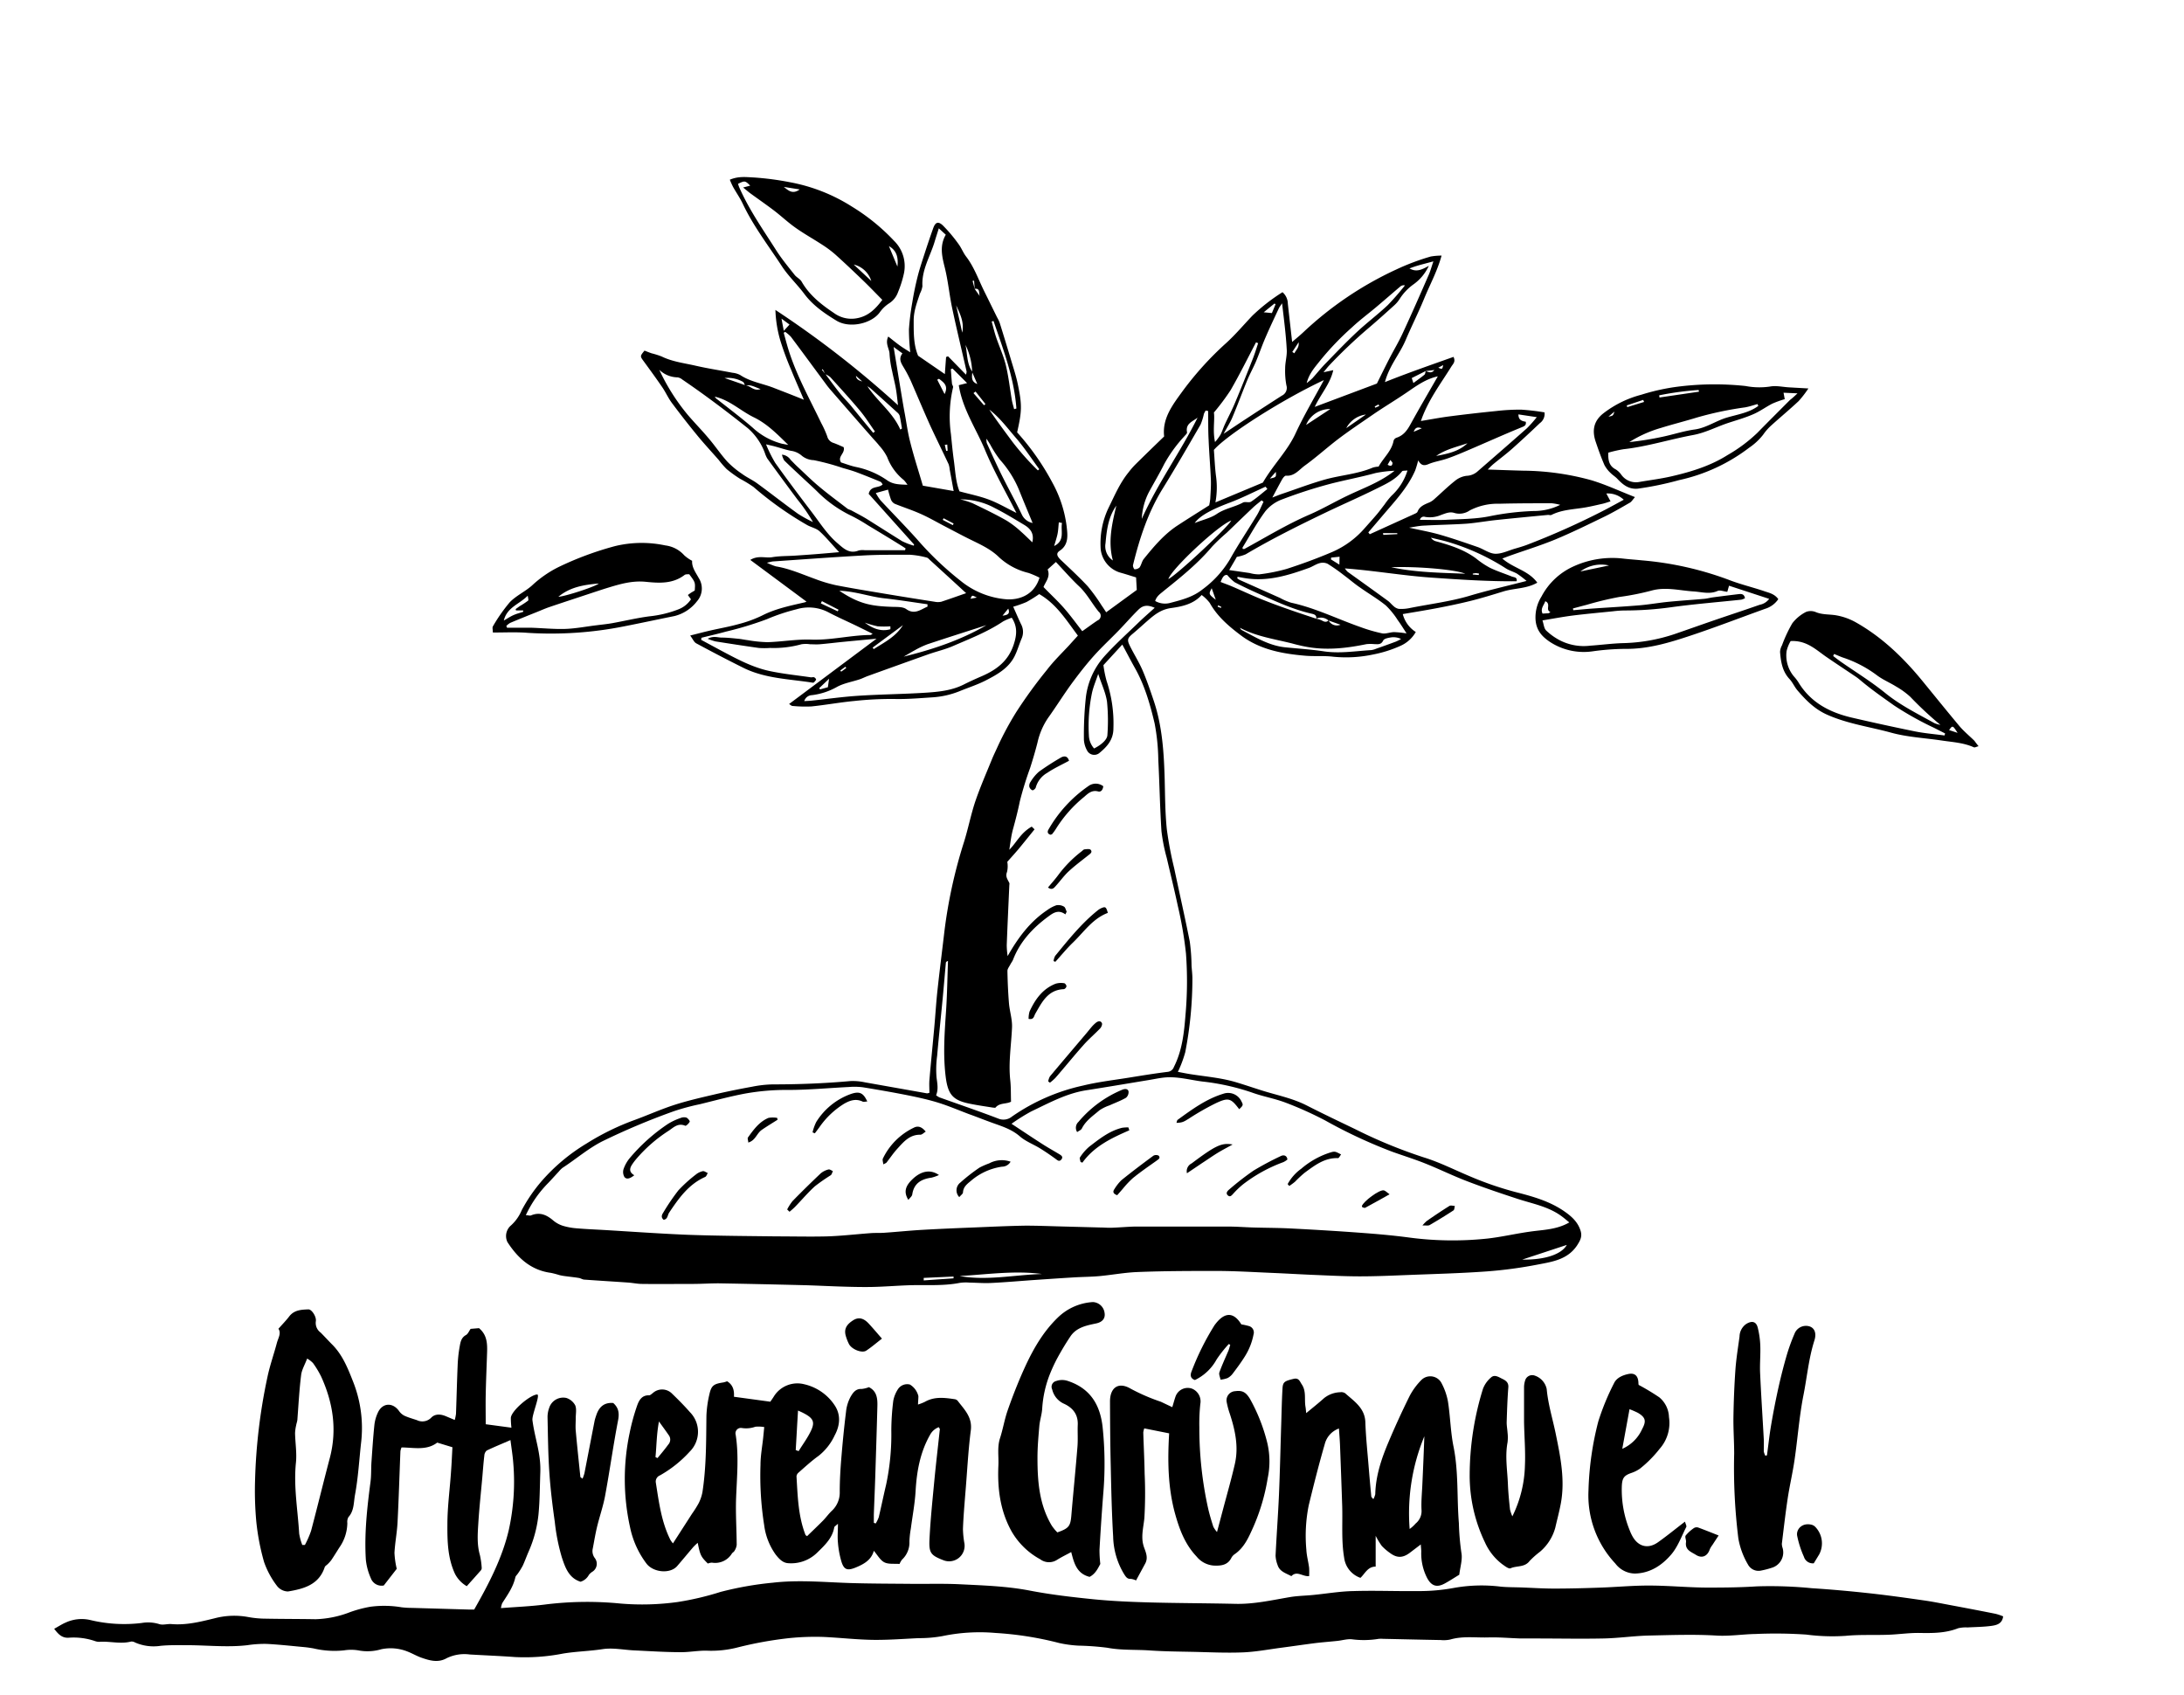 <svg id="Ebene_1" data-name="Ebene 1" xmlns="http://www.w3.org/2000/svg" viewBox="0 0 594.52 461.23"><defs><style>.cls-1{fill:#fff;opacity:0;}</style></defs><rect class="cls-1" width="594.52" height="461.23"/><path d="M293.42,173c-3.15-4.2-5.85-8.62-10.53-11.3a37.92,37.92,0,0,1-3.46,2.16,31.86,31.86,0,0,1-3.62,1.28c.76,1.68,1.4,3.21,2.11,4.7a4.44,4.44,0,0,1,.2,3.91c-.69,1.61-1.16,3.32-1.94,4.88-1.64,3.24-4.7,4.95-7.74,6.52-2.32,1.2-4.84,2-7.28,3a23.9,23.9,0,0,1-7.42,1.66c-3.42.22-6.81.52-10.25.44a93.78,93.78,0,0,0-11,.55c-3.88.37-7.73,1.08-11.61,1.48a36.22,36.22,0,0,1-5.2-.14c-.21,0-.41-.23-.88-.52l23.81-17.78c-3.24.31-6.15.57-9.07.86-2.13.21-4.27.48-6.41.66-.86.07-1.73,0-2.59,0a7.64,7.64,0,0,0-2.39,0,28.28,28.28,0,0,1-8.53,1,21,21,0,0,1-3.07,0c-3.93-.55-7.86-1.16-11.79-1.78a15.53,15.53,0,0,1-2.12-.72c1.56-.86,2.72-.33,3.81-.32,1.51,0,3,.17,4.52.32.87.08,1.72.28,2.58.38a35.82,35.82,0,0,0,5.43.55c3.95-.13,7.9-.84,11.83-.7,5.46.2,10.75-1.22,16.16-1.26.13,0,.25-.14.58-.33l-4.42-2.17c-2.58-1.24-5.22-2.4-7.75-3.74a11.54,11.54,0,0,0-8.54-.76,53.52,53.52,0,0,0-8.13,2.72,93.4,93.4,0,0,1-11.16,3.38c-2.18.61-4.4,1.11-6.61,1.66l-.06.57,5.36,2.89c4.23,2.24,8.46,4.55,13.16,5.57,3.72.8,7.53,1.18,11.3,1.73.31.05.67-.11.93,0s.57.5.52.65a2.43,2.43,0,0,1-.7.81s-.15,0-.23,0c-6.34-1-12.87-1.1-18.78-4-4.35-2.16-8.65-4.41-12.92-6.71-.61-.33-.93-1.18-1.64-2.12,2.12-.53,3.85-1,5.59-1.39,2.49-.57,5-1,7.47-1.69a34.2,34.2,0,0,0,6.49-2.35c3.67-1.88,7.63-2.68,11.58-3.59a3.07,3.07,0,0,0,.53-.21l-15.3-11.35c2.15-1.33,4.16-.43,6-.75,2-.34,4.13-.28,6.2-.42s4-.27,6-.43,3.9-.33,6-.51c-1.89-2-3.5-4-5.35-5.69-.9-.82-2.29-1.08-3.39-1.7a92.82,92.82,0,0,1-14.6-10.37,33.88,33.88,0,0,0-3.64-2.21,35.07,35.07,0,0,1-3.64-2.63,25.36,25.36,0,0,1-2.19-2.52c-1.93-2.21-3.93-4.35-5.79-6.62q-3.57-4.35-6.93-8.86c-1-1.33-1.67-2.88-2.61-4.26-1.61-2.36-3.3-4.67-5-7-1.09-1.48-1.12-1.46.15-3,.67.26,1.3.52,1.95.74a22.08,22.08,0,0,1,2.72.86c2.92,1.43,6.11,1.79,9.2,2.5,3.34.77,6.73,1.28,10.09,1.93a5.74,5.74,0,0,1,2.06.6c2.85,1.91,6.26,2.34,9.36,3.59,2.58,1,5.17,2,8,3.15-1.14-2.68-2.31-5.29-3.38-7.94a80.59,80.59,0,0,1-3-8.06,33.09,33.09,0,0,1-1.37-8.44,269.33,269.33,0,0,1,33.37,25.93c-.18-1.49-.32-3-.57-4.47s-.69-3.11-1-4.68a28.34,28.34,0,0,1-.73-4.73c0-1.48-1.29-2.88-.35-4.81,1.1.86,2,1.6,2.92,2.28s1.82,1.22,3.06,2a60.28,60.28,0,0,1-.35-6.24,67.12,67.12,0,0,1,.91-7.32c.38-2.35.86-4.69,1.44-7,.52-2.08,1.21-4.12,1.87-6.17.76-2.35,1.55-4.7,2.37-7,.58-1.65,1.34-2,2.61-.82a40,40,0,0,1,4.27,5.06c.81,1.07,1.28,2.39,2.1,3.45,2.21,2.88,3.36,6.3,4.95,9.49,1.16,2.33,2.3,4.68,3.45,7a10.29,10.29,0,0,1,.72,1.5q1.64,5.24,3.2,10.47c.62,2.06,1.29,4.11,1.73,6.21,1.2,5.76,1.14,7.37-.17,13.17a68.47,68.47,0,0,1,9.67,13.82,33.18,33.18,0,0,1,3.8,11.69c.23,2.18.73,5-1.87,6.71-1.06.71-.79,1.47.31,2.52,2.48,2.36,5,4.67,7.33,7.18a49.5,49.5,0,0,1,3.75,5.18c.41.58.79,1.18,1.25,1.87l8.33-6.08-.19-3.41c-1.54-.47-3-.95-4.4-1.33a7.52,7.52,0,0,1-5.23-6.31,22.45,22.45,0,0,1,2.07-11.16c1.66-3.36,3.1-6.83,5.49-9.77a22,22,0,0,1,1.71-2c2.6-2.58,5.23-5.12,8-7.8-.58-4.93,2.38-8.69,5.05-12.37a87.17,87.17,0,0,1,11.88-13.09c2.51-2.29,4.72-4.92,7.07-7.39a50.56,50.56,0,0,1,8.22-6.41,4.22,4.22,0,0,1,1.45,3.12c.37,3.38.76,6.77,1.17,10.42,1.17-1,2.19-1.83,3.14-2.73a94.79,94.79,0,0,1,25.23-17,63,63,0,0,1,9.36-3.52,17.16,17.16,0,0,1,2.95-.25c-1.19,4.31-3.19,7.92-4.74,11.7s-3.44,7.53-5.06,11.34-4.43,6.92-5.62,11.39c6.38-2.55,12.52-4.67,18.67-6.86.64,1.33-.14,1.91-.58,2.62-2.92,4.72-6.35,9.15-8.3,14.83,2.74-.45,5.3-.94,7.87-1.27q6.28-.81,12.59-1.44a55.13,55.13,0,0,1,6.9-.38,63.09,63.09,0,0,1,6.29.74,3.08,3.08,0,0,1-1.27,2.93c-2.48,2.37-5,4.71-7.57,7-1.66,1.47-3.46,2.8-5.18,4.23A18.94,18.94,0,0,0,405,127.8c3.4.11,6.54.23,9.68.31a71.67,71.67,0,0,1,18.44,2.58c3.93,1.17,7.69,2.94,11.95,4.61-.63.7-.92,1.25-1.38,1.51-2.28,1.31-4.55,2.65-6.91,3.8-4.45,2.16-8.9,4.35-13.47,6.25-4,1.64-8.08,2.9-12.13,4.33-.65.23-1.29.48-2.22.83,3,2.65,7.06,3.21,9.52,6.57-2.95,1.7-6.26,1.47-9.24,2.39s-5.94,1.83-8.95,2.58-6.2,1.41-9.32,2-6.06,1.06-9.11,1.58a8.17,8.17,0,0,0,3.54,4.88,9,9,0,0,1-4.27,3.81,33.3,33.3,0,0,1-7.24,2.29,35.37,35.37,0,0,1-10.92.63c-2.51-.31-5.08-.06-7.61-.27-6.25-.53-12.37-1.64-17.55-5.53-3.3-2.48-6.43-5.14-8.5-8.85a11,11,0,0,0-2.2-2.15c-2.23,2.49-5.35,3.14-8.39,3.56-2.67.38-4.49,1.83-6.34,3.45-1.31,1.14-2.59,2.33-3.92,3.44-1.54,1.28-1.73,1.69-.87,3.43,1.09,2.21,2.43,4.31,3.41,6.57,1.16,2.69,2.11,5.49,3.05,8.28,2.36,7,2.79,14.2,3,21.48.11,4.53.12,9.07.58,13.57a98.39,98.39,0,0,0,2,10.57c1.41,6.68,2.93,13.34,4.25,20a53.84,53.84,0,0,1,.48,6.61c.08,1.11.22,2.22.23,3.32a105,105,0,0,1-1.95,20.18,32.38,32.38,0,0,1-2,5.33c1.17.22,2.24.44,3.31.61,4.25.68,8.56,1,12.71,2.27,2.21.67,4.4,1.41,6.6,2.11,4.17,1.33,8.5,2.14,12.46,4.16,4.33,2.21,8.72,4.3,13.1,6.4A134.18,134.18,0,0,0,387.52,315c4.25,1.3,8.28,3.35,12.4,5.08a90.05,90.05,0,0,0,12.62,4.37c4.63,1.18,9.26,2.46,13.27,5.24,2,1.38,3.75,2.93,4.48,5.41.46,1.57-.2,2.64-1,3.9-2.56,3.82-6.66,4.42-10.59,5.17a118.56,118.56,0,0,1-13.91,1.88c-7.31.53-14.64.71-22,1-4.28.17-8.57.36-12.85.35s-8.46-.24-12.68-.41c-3.5-.15-7-.36-10.51-.51-5.09-.21-10.18-.53-15.28-.55-7.24,0-14.48,0-21.71.29-3.49.12-7,.79-10.45,1.11-2.3.21-4.62.21-6.92.35-3.57.21-7.14.46-10.7.7-4,.28-7.92.63-11.88.82-2,.1-3.94-.07-5.91-.1a12,12,0,0,0-2.62.07c-4.65.92-9.37.49-14.06.66-3.17.12-6.33.37-9.51.45-2.66.06-5.32,0-8-.08-3.64-.1-7.27-.3-10.91-.4-7.73-.19-15.47-.37-23.2-.5-2.22,0-4.45.15-6.68.16-4.72,0-9.43.06-14.14,0-1.26,0-2.52-.28-3.79-.37-4-.28-7.92-.51-11.88-.8-.53,0-1-.38-1.57-.46-1.23-.2-2.47-.32-3.71-.49a14.15,14.15,0,0,1-1.58-.29,23.2,23.2,0,0,0-2.28-.6c-5.42-.72-9-4-11.84-8.38a3.79,3.79,0,0,1,1-4.56,11.63,11.63,0,0,0,2.9-4.14,43.21,43.21,0,0,1,5.39-7.87,51.14,51.14,0,0,1,12.22-10.24,68.5,68.5,0,0,1,13-6.38c3.51-1.28,6.94-2.82,10.49-4s7.37-2.06,11.09-2.93c3.49-.82,7-1.53,10.53-2.17a31.37,31.37,0,0,1,5.69-.63c7,0,14-.27,21-.9a15.54,15.54,0,0,1,4,.34c5.64,1,11.27,2,16.91,3,.14,0,.31-.06.65-.14,0-1.14-.09-2.32,0-3.49.41-4.77.89-9.53,1.32-14.29.31-3.34.5-6.69.86-10,.58-5.38,1.27-10.76,1.9-16.14a134,134,0,0,1,5.37-24.46c1.11-3.57,1.83-7.28,3-10.82,1.33-3.92,3-7.72,4.56-11.56.51-1.25,1.12-2.46,1.67-3.7a85,85,0,0,1,5-9.24A129.24,129.24,0,0,1,285,182.32c1.82-2.39,4-4.49,6.08-6.73C291.79,174.78,292.53,174,293.42,173Zm-28.1-94.37-.16-2.24-.41.06.57,2.18c.48.69,1,1.38,1.45,2.06C266.32,80,267,78.39,265.32,78.61Zm96.3,90.25a3.08,3.08,0,0,0-3.33-.49c.18-1-.61-1.21-1.27-1.36-5.16-1.18-9.91-3.41-14.69-5.56-2.1-.94-4.2-1.92-6.23-3a11.25,11.25,0,0,1-2-1.94c-.93-.22-1.36.73-1.83,1.87,1,.41,2.08.77,3.09,1.21,2.62,1.12,5.2,2.34,7.84,3.41s5.17,2,7.77,2.9c2.42.86,4.87,1.65,7.3,2.47a7.27,7.27,0,0,1,1.5.46c.67.38,1.27.63,1.88,0a2.55,2.55,0,0,0,3.26,1.19ZM388.07,101l-3.77,1.9c.14.44.28.84.45,1.36,1.1-.83,2.07-1.5,3-2.26.23-.2.24-.66.35-1,.76.24,1.55.75,2.36-.29Zm-185.17,3.9c1.33,0,2.21,1.67,4.14,1-1.62-.56-2.77-1.33-4.2-.93-.21-.37-.33-.94-.65-1.07a8.33,8.33,0,0,0-4.95-1C199.05,103.5,201,104.19,202.9,104.86Zm61.79-3.65c-.11,1.28-.42,2.62,1.35,3.27-.47-1.07-.93-2.15-1.4-3.22a17.92,17.92,0,0,0-1.82-7.43C263.34,96.31,263.15,99,264.69,101.21Zm-40,.66-.73-1.42-.24.14,1,1.23c1.27,1.7,2.52,3.43,3.85,5.1.93,1.17,2,2.23,3,3.39,2,2.47,4.08,5,6.12,7.46l.48-.36c-1.35-1.9-2.58-3.89-4.07-5.67-2.6-3.11-5.34-6.1-8.06-9.11A5,5,0,0,0,224.71,101.87ZM427.19,332.72c-.69-.56-1.38-1.17-2.13-1.71-3.56-2.62-7.86-3.37-11.94-4.7-4.61-1.51-9.21-3.06-13.74-4.8-3.86-1.47-7.58-3.31-11.42-4.84-2.95-1.18-6-2.12-9-3.2A135.75,135.75,0,0,1,360.8,305a97.61,97.61,0,0,0-10.89-4.9c-3-1.13-6.13-1.65-9.1-2.73a62.91,62.91,0,0,0-13.5-3c-3.47-.44-6.89-1.45-10.43-1.08-1.32.14-2.63.42-3.94.64-5.73.94-11.44,1.92-17.18,2.81-5.45.84-10.21,3.48-15.08,5.79a53,53,0,0,0-5.33,3.34c2.95,1.94,5.58,3.71,8.25,5.42,1.54,1,3.14,1.89,4.71,2.83.58.35,1.2.75.6,1.48s-1.11.14-1.64-.23c-1.37-1-2.74-1.93-4.16-2.81-1.82-1.12-3.92-1.89-5.5-3.27-2.46-2.14-5.45-2.9-8.36-4-1.79-.65-3.56-1.37-5.35-2-2.67-1-5.31-2.13-8-3s-5.66-1.54-8.53-2.12c-4.14-.83-8.3-1.55-12.47-2.23a18.54,18.54,0,0,0-3.8-.08c-5.48.27-11,.8-16.45.8a63.61,63.61,0,0,0-11.88,1c-4.13.78-8.19,1.89-12.27,2.89a61,61,0,0,0-7.14,1.93,189,189,0,0,0-19.55,8.24c-3.86,2-7.09,4.82-10.69,7.15a6.87,6.87,0,0,0-1,1c-.93,1-1.83,2-2.77,3a31,31,0,0,0-6.21,8.88c.63,0,1.07.2,1.39.07,2.38-1,4.27-.18,6.09,1.39a7.68,7.68,0,0,0,2.68,1.45,17.67,17.67,0,0,0,3.75.67c2.45.21,4.91.31,7.37.45,7.6.45,15.2,1,22.81,1.31,8,.29,16.05.33,24.07.43,4.63,0,9.26.12,13.89,0,4-.13,7.94-.6,11.92-.89,1.27-.09,2.55,0,3.82-.11,3.34-.23,6.67-.58,10-.77,4.84-.28,9.68-.48,14.52-.67,4.58-.19,9.16-.41,13.75-.48,3.26,0,6.53.14,9.8.22l10.51.28c1,0,2.08.11,3.11.07,2.07-.07,4.13-.26,6.2-.32,1.67,0,3.34,0,5,0,6.86,0,13.71,0,20.57,0,2.23,0,4.46.18,6.68.25,3.52.1,7,.09,10.54.28,6.22.32,12.43.69,18.63,1.15,4.37.32,8.75.7,13.1,1.27a89.93,89.93,0,0,0,21.5.32c3.88-.43,7.7-1.34,11.57-1.88C420,334.71,423.7,334.74,427.19,332.72ZM290.37,248.13l-.35.75c-1.95-1.44-3.38-.36-4.72.63-4.18,3.08-7.63,6.78-9.54,11.72-.17.44-.49.81-.7,1.23-.3.6-.83,1.22-.82,1.82.05,2.93.18,5.87.42,8.8.19,2.21.93,4.41.83,6.59-.2,4.75-1,9.46-.49,14.25.22,1.92.15,3.87.22,5.94-1.26.7-3.11.24-4.23,1.61-.09.11-.46,0-.7,0-2-.32-4-.6-6-1-4.88-.93-6.24-2.47-6.86-7.42-.75-6.07-.29-12.11.12-18.17.29-4.43.35-8.88.51-13.32-.46.15-.56.33-.58.52-.29,3.18-.55,6.35-.85,9.53-.5,5.24-1.06,10.47-1.52,15.71a27.54,27.54,0,0,0-.17,5.94c.21,1.65.55,3.23-.12,4.85a5.32,5.32,0,0,0,.89.57c5.33,1.91,10.69,3.73,16,5.76a3.65,3.65,0,0,0,3.76-.53,54.09,54.09,0,0,1,19.35-8.44c4.1-1,8.3-1.48,12.46-2.15,3.52-.57,7-1.14,10.58-1.58a2,2,0,0,0,1.7-1.35c2.26-4.45,2.77-9.32,3.15-14.14a102.67,102.67,0,0,0,.13-16.73,106.33,106.33,0,0,0-2.23-13c-.93-4.36-2-8.68-3-13a48.3,48.3,0,0,1-1.44-7.26c-.42-6.44-.52-12.9-.86-19.35a57.12,57.12,0,0,0-1-10c-1.24-5.26-2.74-10.5-5.46-15.26-1.12-2-2.15-4-3.34-6.21l-5.14,5.6a31.77,31.77,0,0,0,.86,4.29,36.4,36.4,0,0,1,1.86,12.9c0,3.13-1.73,5-3.85,6.75a2.2,2.2,0,0,1-3.18-.47,6.86,6.86,0,0,1-1-3.11,94.61,94.61,0,0,1,.54-11.67A20.42,20.42,0,0,1,300.31,179c2.94-3.34,6.28-6.32,9.48-9.42,1.45-1.42,3-2.74,4.54-4.15-1.89-.83-3.15-.75-4.44.52-1.8,1.77-3.46,3.69-5.22,5.51-2.27,2.36-4.69,4.58-6.86,7s-4.28,5.14-6.25,7.83c-2.17,3-4.1,6.11-6.24,9.09a19.32,19.32,0,0,0-2.9,6.74c-.59,2.32-1.27,4.61-2,6.89a93.72,93.72,0,0,0-2.81,9.11c-.52,2.57-1.17,5.07-1.86,7.58-.5,1.82-.71,3.72-1,5.59,2-2,3.1-4.62,6.1-6.3l.77.74c-1.74,2.15-3.07,3.81-4.42,5.44-.85,1-1.75,2-3,3.4a6.81,6.81,0,0,1-.07,2.75c-.51,1.29.15,2,.62,3,.09.19,0,.47,0,.71-.24,5.42-.5,10.84-.7,16.26a23.35,23.35,0,0,0,.24,2.94c2.92-5.12,6.15-9.42,10.77-12.51a9.38,9.38,0,0,1,2.52-1.33,3,3,0,0,1,2,.35C290,246.92,290.11,247.63,290.37,248.13Zm-44-98.38.15-.48c-.26-.17-.51-.35-.77-.51-3.19-2-6.38-3.92-9.59-5.85a45.5,45.5,0,0,0-4.34-2.49,33.58,33.58,0,0,1-9.31-6.59c-1.13-1.12-2.32-2.18-3.49-3.27-1.85-1.74-3.73-3.45-5.54-5.23a5.23,5.23,0,0,1-.62-1.58,3.17,3.17,0,0,1,2.35,1.4c.62.62,1.21,1.26,1.85,1.85,2,1.85,3.89,3.76,6,5.5,2.49,2.09,5.11,4,7.69,6a7,7,0,0,0,.88.36c1.46.79,2.95,1.55,4.37,2.42,3.19,2,6.32,4,9.54,6a19.06,19.06,0,0,0,3.21,1.24l.08-.31-12.36-13.79c.54-2.36,2.75-1.43,3.81-2.59-.22-.27-.37-.61-.62-.71-2.13-.88-4.27-1.75-6.43-2.56-1.26-.47-2.57-.83-3.87-1.2a63.8,63.8,0,0,0-7.83-2.11,5.44,5.44,0,0,1-3.23-1.18,5.58,5.58,0,0,0-3-1.37c-1.48-.3-2.92-.79-4.38-1.19-.65-.18-1.31-.31-2.39-.57a36.12,36.12,0,0,0,2.51,5.06c3.27,4.59,6.67,9.1,10.09,13.59,2.16,2.85,4.08,5.89,6.84,8.25,1.69,1.46,3.23,3,5.77,2a4.87,4.87,0,0,1,1.67-.08Zm29,18.4a15.08,15.08,0,0,0-2.32,1c-4.27,2.86-9,4.68-13.7,6.72-2.11.91-4.38,1.43-6.56,2.19Q244.53,181,236.23,184c-.74.26-1.44.64-2.19.89-2.11.7-4.4,1.06-6.3,2.13a18.28,18.28,0,0,1-6.75,2.19,2.26,2.26,0,0,0-2.06,1.62c.8-.05,1.42-.07,2-.13,4.27-.45,8.53-1.06,12.81-1.33,6-.39,12.08-.44,18.11-.82,3.57-.23,7.16-.57,10.45-2.21,1.63-.82,3.29-1.58,5-2.31,4-1.75,7.18-4.12,8.65-8.6C276.81,172.81,277,170.58,275.43,168.15Zm107.71-40.09c-.69.09-1.25,0-1.42.23-1.77,2.25-4.31,3.4-6.74,4.61-4.69,2.34-9.52,4.43-14.25,6.7-7.32,3.52-14.59,7.14-21.59,11.28a11.17,11.17,0,0,1-2.39.69c-.55,1-1.26,2.16-2.08,3.59l5.59.81a9.25,9.25,0,0,0,2.56.36,47.82,47.82,0,0,0,7.48-1.48c4.24-1.37,8.44-2.91,12.54-4.67a24.67,24.67,0,0,0,8.76-6.48c1.1-1.24,2.22-2.47,3.29-3.74.72-.85,1.37-1.76,2.06-2.64a20,20,0,0,1,1.94-2.42A15.58,15.58,0,0,0,383.14,128.06ZM263,161.45q-4.89-4.5-9.83-9c-.28-.27-.58-.63-.93-.7a23.42,23.42,0,0,0-4.44-.75c-4.21,0-8.42-.05-12.62.18-8.2.45-16.38,1.06-24.57,1.62-.47,0-.92.18-1.85.36a15.82,15.82,0,0,0,2.46,1c3.72.61,7.13,2.15,10.64,3.41a39.56,39.56,0,0,0,5.69,1.71c4.37.86,8.77,1.56,13.16,2.3q6.84,1.14,13.69,2.2a4.38,4.38,0,0,0,1.84,0C258.61,163,260.91,162.17,263,161.45Zm-24.59-27.26a13.87,13.87,0,0,0,1.29,2c3.29,3.53,6.71,7,9.92,10.57a86.3,86.3,0,0,0,11.9,11.35,22.55,22.55,0,0,0,12.38,5c3.66.26,7.66-1.23,9.07-5.88a24.5,24.5,0,0,0-3-1.29,18,18,0,0,1-7.94-4.2c-2.49-2.48-5.68-3.77-8.73-5.31-2.26-1.14-4.49-2.34-6.74-3.51-2-1.06-4-2.21-6.15-3.14-2.25-1-4.6-1.74-6.87-2.67a2.21,2.21,0,0,1-1-1.12,25,25,0,0,1-.8-2.72Zm153-31.76c-3.32.72-5.84,2.61-8.45,4.38-3.08,2.11-6.28,4-9.38,6.14s-6.19,4.2-9.17,6.45-6,5-9.16,7.28c-1.57,1.12-2.86,3-5.2,2.79-.31,0-.77.56-1,.95-.88,1.56-1.7,3.15-2.7,5,1-.38,1.7-.68,2.43-.93,4-1.34,7.93-2.86,12-4,4.28-1.18,8.79-1.46,12.93-3.22a6.8,6.8,0,0,1,1.57-.27c1.33-2.44,3.57-4.24,4.08-7.06a1.3,1.3,0,0,1,.8-.8c1.88-.61,2.89-2,3.8-3.66C386.33,111.17,388.86,106.87,391.4,102.43Zm-211.95-1.8a55.94,55.94,0,0,0,7.72,12.24c1.9,2.24,4,4.35,5.85,6.59,1.7,2,3.17,4.21,4.93,6.16a24.43,24.43,0,0,0,4,3.33c1.34,1,2.88,1.67,4.21,2.65,3.72,2.72,7.34,5.57,11.08,8.26a35.32,35.32,0,0,0,4.05,2.23,47.29,47.29,0,0,0-4.25-6.17q-4.14-5.55-8.2-11.15a8.41,8.41,0,0,1-.66-1.53,16.39,16.39,0,0,0-4.62-6.69c-5.8-4.63-11.71-9.08-17.84-13.25a2.61,2.61,0,0,0-1.28-.59A7.32,7.32,0,0,1,179.45,100.63ZM336.89,157l-.09.41a6,6,0,0,0,.75.48l10.88,4.85a15.76,15.76,0,0,0,3.06,1.31c6.57,1.43,12.57,4.43,18.86,6.63a42.26,42.26,0,0,0,5.9,1.71c1,.19,2.19-.34,3.29-.34a28.81,28.81,0,0,1,3.35.35c-.84-1.28-1.57-2.49-2.4-3.61a21.27,21.27,0,0,0-3.25-4c-2.2-1.79-4.7-3.23-7-4.87-1.49-1-2.89-2.23-4.36-3.32a51.53,51.53,0,0,0-4.48-3.15,3.14,3.14,0,0,0-2.21-.16c-1.05.29-2,1-3,1.33-5.41,1.95-10.86,3.63-16.73,2.82C338.56,157.32,337.73,157.15,336.89,157Zm-6-20.27,12.89-5.38c2.77-4.81,6.65-8.54,8.89-13.38s5-9.48,7.71-14.51c-11.31,5.29-26.34,14.86-29.94,19,.18,2.34.27,4.65.55,6.93A22.27,22.27,0,0,1,330.86,136.73Zm43.92-32.33c1.15-2.31,2.26-4.59,3.42-6.84s2.57-4.58,3.67-7c2.41-5.2,4.72-10.46,7-15.7.47-1.06.77-2.19,1.29-3.72l-2.44.65c-.76.2-1.52.41-2.28.64-.57.18-1.13.39-1.79.62,1.91,1.12,3.42.32,5.27-.7a12.68,12.68,0,0,1-4.22,5.08,14.28,14.28,0,0,0-3.76,4,8.17,8.17,0,0,1-1.37,1.62c-2.37,2.14-4.74,4.28-7.17,6.34a136.53,136.53,0,0,0-10.53,10c-.48.5-.9,1.06-1.62,1.93l2.66-.57c-.85,3.75-3.36,6.43-5.05,10Zm-45.9,7.48-.7-.14a5.82,5.82,0,0,0-.49.92,15.92,15.92,0,0,1-.91,2.91c-3.38,5.84-6.76,11.68-10.3,17.42-4,6.45-6.3,13.53-8.09,20.82-.08.34.27,1.13.41,1.13a1.92,1.92,0,0,0,1.37-.48c.5-.7.63-1.68,1.16-2.33,2.71-3.35,5.48-6.66,9.12-9.06,2.86-1.87,5.77-3.68,8.68-5.53a16.52,16.52,0,0,0,.29-1.78c.09-1.72.24-3.46.17-5.18-.15-3.64-.47-7.28-.62-10.92C328.86,117.07,328.91,114.47,328.88,111.88ZM213.74,90.33l-.4.24c.31,1.13.61,2.26.93,3.38,2.13,7.48,5.94,14.23,9.28,21.19a26.89,26.89,0,0,1,1.64,3.64,2.46,2.46,0,0,0,1.72,1.78c1,.36,2,.83,2.75,1.15.47,1.75-1.78,2.51-.71,4.16,1.29.4,2.63.93,4,1.22a22.84,22.84,0,0,1,8.51,3.61c1.7,1.21,3.45,1.15,5.57,1.25a8.66,8.66,0,0,0-1-1.29,14.56,14.56,0,0,1-4.54-6.28,13.83,13.83,0,0,0-2.17-3.11c-.58-.76-1.25-1.43-1.88-2.15q-5.27-6-10.53-12.06c-.57-.66-1.16-1.31-1.69-2-3.31-4.46-6.58-8.94-9.91-13.38A9.6,9.6,0,0,0,213.74,90.33Zm36.18,6.49,7.28,5c.11-1.48.22-3.07.34-4.65l.53-.19,4.89,5a3.88,3.88,0,0,0,.17-.84c-1.31-5.75-2.7-11.49-3.93-17.25-.77-3.65-1.11-7.41-2-11-.77-3.06-1.49-6,.26-9l-1.9-1.74c-.45,1.43-.81,2.53-1.14,3.64-1.2,4-3.58,7.68-3.32,12.1a6.25,6.25,0,0,1-.67,2c-.8,2.41-1.72,4.78-1.71,7.4C248.72,90.59,248.67,93.85,249.92,96.82Zm133.65,46.8c2.93.66,5.75,1.15,8.49,1.94,3.44,1,6.82,2.17,10.2,3.34,1.61.56,3.15,1.76,4.75,1.82,1.75.06,3.53-.84,5.29-1.36,1.07-.31,2.15-.62,3.19-1a208.55,208.55,0,0,0,21.59-9.68c1.58-.83,3.14-1.69,4.93-2.66a6.31,6.31,0,0,0-4.74-1.7l1.14,2.14c-.85.26-1.51.51-2.18.66-1.85.41-3.7.87-5.58,1.14-2.82.41-5.69.57-8.31,1.89-.25.13-.63,0-.94,0-4.69.45-9.37.89-14,1.38-2.69.28-5.36.77-8.06,1-3.81.26-7.64.3-11.46.52C386.43,143.08,385,143.4,383.57,143.62Zm2.48-18.31a27.37,27.37,0,0,1-.8,2.71c-2,4.64-5.46,8.31-8.69,12.1l-4.08,4.79.39.5,12.24-5.56c.28-.13.65-.3.75-.54.58-1.53,1.92-2,3.26-2.57a5,5,0,0,0,1.37-.93c1.84-1.62,3.59-3.36,5.52-4.88a6.13,6.13,0,0,1,3.2-1.42,4.8,4.8,0,0,0,3.15-1.33c4.45-3.87,8.91-7.73,13.32-11.64a35.48,35.48,0,0,0,2.66-3l-5-.75c0,1.64,1.07,1.83,2,2,.18,1-.4,1.21-1.15,1.52-4.91,2-9.77,4.2-14.66,6.28-1.82.78-3.65,1.55-5.52,2.2s-3.58.85-5.24,1.57C387.57,126.84,386.85,126.67,386.05,125.31Zm29.5,32.81a27.14,27.14,0,0,0-2.63-2c-1-.55-2.09-.83-3-1.42a61.5,61.5,0,0,0-15.59-7.15c-1.58-.47-3.2-.8-4.8-1.2a2.31,2.31,0,0,0,1.45,1c3.84,1.06,7.61,2.26,10.87,4.69a23,23,0,0,0,3.74,2.5c1.92.93,4,1.59,5.95,2.38.61.24,1.55.15,1.31,1.29-7.78.06-15.52-.46-23.25-1s-15.41-1.89-23.51-2.5a6.55,6.55,0,0,0,.74.91c3.67,2.64,7.36,5.27,11,7.93.56.41,1,1,1.53,1.43a2.84,2.84,0,0,0,1.38.74,11,11,0,0,0,2.86-.19c5.46-1.11,11-1.76,16.38-3.35C404.93,160.69,410,159.55,415.55,158.12ZM259.3,100.32l-.47.15c.1,1.3.18,2.59.31,3.88,0,.38.39.78.3,1.09a34.68,34.68,0,0,0-.58,12.72c.24,2.38.46,4.76.79,7.13.4,2.88.49,5.84,1.54,8.45,2.78.76,5.45,1.28,8,2.24s4.86,2.33,7.5,3.63c-3-5.87-6.13-11.34-8.54-17.11S262,111.32,261,104.84l2.26-.57ZM349,82.55c-.46.71-.7,1-.85,1.31-1.24,2.66-2.5,5.31-3.66,8-.95,2.19-1.72,4.46-2.65,6.66-.72,1.68-1.63,3.29-2.33,5-1.37,3.31-2.59,6.67-4,10-.58,1.41-1.42,2.71-2.42,4.55,2.41-1.6,4.3-2.89,6.23-4.14q4.8-3.15,9.62-6.24a2.32,2.32,0,0,0,1.25-2.77,20.66,20.66,0,0,1-.35-4.65c0-1.73.55-3.47.43-5.17C350.05,91,349.52,87,349,82.55ZM243.26,94.44c.81,4.92,1.53,9.31,2.26,13.7.25,1.49.5,3,.78,4.47.47,2.57.81,5.17,1.47,7.69,1,4,2.31,8,3.44,11.89l8.39,1.46c-.4-2.2-.74-4.07-1.09-5.94a5.74,5.74,0,0,0-.29-1.38c-1.65-3.51-3.38-7-5-10.5-1.8-4-3.47-8-5.24-12.06a35.18,35.18,0,0,0-1.73-3.34c-.78-1.36-1.84-2.64-.59-4.24Zm136.37,33.69a33.4,33.4,0,0,0-5.12.61c-4.06,1.11-8.2,1.88-12.27,2.92a129.25,129.25,0,0,0-13.16,4.24,10.63,10.63,0,0,0-4.6,3.22c-2.32,3.11-4.18,6.56-6.22,9.88-.06.09,0,.28.05.43.14,0,.3,0,.41,0,5.87-3.2,11.58-6.7,17.74-9.36,3.49-1.51,6.79-3.46,10.23-5.1C371,132.88,375.63,131.31,379.63,128.13Zm-65.17,35.45a5.41,5.41,0,0,0,4.2.49c3-.79,6.07-1.56,8.67-3.64a28,28,0,0,0,7.45-8.15c2.28-4.09,4.92-8,7.34-12,.71-1.17,1.22-2.46,1.83-3.7l-.53-.39c-.75.63-1.54,1.22-2.26,1.89-2.43,2.29-4.82,4.62-7.23,6.93a51,51,0,0,0-4,3.79c-3.82,4.54-8.39,8.23-13,11.92C316,161.53,314.87,162.18,314.46,163.58Zm-27-10.64L285.18,155c.84,2-.6,3.38-1.12,4.78,1.93,2,3.84,3.75,5.55,5.7s3.33,4.17,5,6.32c1.43-1,2.77-2,4.15-2.92a1.37,1.37,0,0,0,.34-2.36c-1.86-2.25-3.18-4.89-5.35-6.93S289.62,155.27,287.41,152.94Zm11.52,30.41c-.64,1.9-1.31,3.46-1.69,5.09a43.86,43.86,0,0,0-.88,11.66,5.61,5.61,0,0,0,1.42,3.62c2-1,3.58-2.42,3.62-3.66a52.55,52.55,0,0,0-.1-9.05C301,188.55,299.85,186.2,298.93,183.35Zm125.76-45.93a14.28,14.28,0,0,0-2.32-.44c-4.76,0-9.52,0-14.28.13a16.42,16.42,0,0,0-8.07,1.83,4.91,4.91,0,0,1-4.09.7c-1.33-.46-2.5.11-3.67.51a7.7,7.7,0,0,1-4.37.54,1.06,1.06,0,0,0-1.41.8c2.33,0,4.64.1,6.94,0,4.06-.22,8.18-.18,12.14-1a71.77,71.77,0,0,1,11.85-1.4A16.09,16.09,0,0,0,424.69,137.42Zm-94.28-25.1c.25,2.21-.38,4.81.29,8a15.23,15.23,0,0,0,1.49-2c.46-.91.77-1.91,1.2-2.84.93-2,2-4,2.84-6.06,1.64-3.89,3.19-7.81,4.74-11.73.55-1.4,1-2.85,1.46-4.28l-.57-.23c-2.29,4.36-4.47,8.77-6.91,13A62.85,62.85,0,0,1,330.41,112.32Zm25.3-8.09a19.09,19.09,0,0,0,1.5-1.27c1.17-1.3,2.26-2.67,3.48-3.93,2.83-2.91,5.63-5.85,8.59-8.62,2.72-2.55,5.73-4.8,8.44-7.36a70.56,70.56,0,0,0,4.68-5.37,1.48,1.48,0,0,0-1.29.32c-2.17,1.84-4.31,3.71-6.48,5.54s-4.49,3.54-6.57,5.49a76.84,76.84,0,0,0-8.7,9.06C358,99.89,356.42,101.54,355.71,104.23Zm-18.28,66.59c.17.22.29.54.51.65,3.82,2,7.49,4.28,11.9,4.72,3.49.35,7,.57,10.46,1.09,4.33.65,8.59-.07,12.88-.33a5,5,0,0,0,1.38-.38c1.8-.63,3.59-1.27,5.38-1.94a13.14,13.14,0,0,0,1.4-.71,4.71,4.71,0,0,0-2.53-.46c-.82.12-2.05.32-2.32.86-.61,1.25-1.49,1-2.41,1a10.88,10.88,0,0,0-2.14,0c-5.25,1.08-10.52,1.71-15.87.81-1.48-.25-3-.6-4.42-1C346.91,173.92,342,173.26,337.43,170.82Zm-85-5.68,0-.67c-3.92-.55-7.84-1.19-11.77-1.62s-7.79-1.9-12.23-2.06c5.46,3.67,8.84,4.18,14.27,4.38,1.33.05,2.93-.07,3.92.6C248.93,167.39,250.56,165.94,252.42,165.14Zm-37.86-44c-3-2.93-5.75-5.77-9.39-7.54s-6.57-4.7-10.66-5.64a2.53,2.53,0,0,0,.84.85c3.18,2.52,6.43,4.95,9.49,7.6a18.47,18.47,0,0,0,8,4.37C213.38,120.86,214,121,214.56,121.09Zm66.49,21.25c-1.29-3.14-2.44-5.84-3.52-8.56a28.52,28.52,0,0,0-5.36-8.67,29.79,29.79,0,0,1-2.7-4.2c-.25-.39-.48-.79-1-1.55a4.82,4.82,0,0,0,.08,1.16c1.36,3,2.68,5.94,4.13,8.86,1.76,3.56,3.68,7,5.41,10.6A4.13,4.13,0,0,0,281.05,142.34ZM326,113.67c-1.3,1.07-3.35,1.56-2.87,4,.06.32-.48.77-.78,1.13a38,38,0,0,0-5.43,7.51c-1.28,2.55-2.73,5-4.11,7.53a17.48,17.48,0,0,0-2,7.39C315.22,131.39,321.38,123,326,113.67Zm-7.93,43.93c2.37-1.2,15.95-13.85,17.1-15.92C331.71,142.9,319,154.73,318.05,157.6ZM261.4,135.92a24,24,0,0,1,3.34,1.05c3.12,1.5,6.24,3,9.26,4.72a25.2,25.2,0,0,1,3.92,3c1,.88,2,1.87,3.09,2.92.57-2.4-.54-3.75-2.19-4.74-2.65-1.58-5.29-3.21-8.05-4.6A19.47,19.47,0,0,0,261.4,135.92ZM345,133.1l-.5-.63c-3.24,1.46-6.42,3.09-9.74,4.34-4.75,1.79-8.05,3.46-9.55,5.55,2.26-.9,4.36-1.35,6-2.46,2.22-1.51,4.85-1.87,7.14-3.11.61-.33,1.67.12,2.22-.25C342.12,135.52,343.53,134.26,345,133.1Zm-76.46,37.05c-5.37,1.73-10.75,3.43-16.11,5.22A24.21,24.21,0,0,0,249,177c-1,.54-2,1.15-3,1.72C253.88,176.78,261.55,174.23,268.53,170.15Zm14-42.13.37-.31c-2.09-2.83-4-5.79-6.32-8.47s-4.43-5.57-7.29-7.75c2,3,4.12,5.81,6.23,8.67A72.61,72.61,0,0,0,282.49,128Zm-12-40.67-.59.15c.39,1.42.73,2.85,1.19,4.24.86,2.55,2,5,2.65,7.61.77,3.15,1.11,6.4,1.66,9.6.15.82.41,1.62.61,2.42l.62-.18C276.08,102.85,273.11,95.14,270.45,87.35Zm13.11,259.41c-7.52-1-15,.14-22.43.55C268.66,348.63,276.08,347,283.56,346.76Zm95.08-192.37c6.42,1.38,13,1.5,20.13,1.76C396.09,155,385.63,154.11,378.64,154.39ZM245.08,116.92l.45-.29c-.2-1.16-.37-2.33-.63-3.48a2.08,2.08,0,0,0-.66-.89q-3.62-3.3-7.26-6.55a6.47,6.47,0,0,0-.86-.58C238.88,109.3,243.05,112.24,245.08,116.92Zm58.8,20.71c-2.21,3.13-2.62,6.7-2.94,10.23a4.66,4.66,0,0,0,2,4.69C301.54,147.36,302.74,142.49,303.88,137.63ZM426.51,338.84l-12.14,4C420.51,342.94,425.07,341.43,426.51,338.84Zm-27-218.21c-2.93,1-6,1.67-8.56,3.47C394,123.52,397.09,122.92,399.48,120.63ZM245.79,170.16l-8.25,6.11.31.4C240.75,174.82,243.88,173.28,245.79,170.16Zm43.31-27.82-.87-.17c-.11,1-.14,2.09-.34,3.1s-.62,2.24-.93,3.35C290,147.1,288.67,144.5,289.1,142.34Zm66.44-26.68,6.59-4.33A7,7,0,0,0,355.54,115.66Zm-113.16,55.6v-.79a23.76,23.76,0,0,1-3.48,0,27.41,27.41,0,0,1-3.48-1C237.55,171.07,239.82,172,242.38,171.26Zm9.07,176.56v.68l8.12-.56,0-.49Zm8.83-264.71q.83,3.72,1.66,7.43C262.52,87.78,261.36,85.41,260.28,83.11Zm-4.69,20-.46.24,2,3.91C258.27,104.91,256.82,104.05,255.59,103.08Zm116.23,9.72a7,7,0,0,0-5.34,3.7ZM346.23,85.21l1-2.4-.29-.2L344,85ZM225.36,187.05l.33-2.31L223,187.31l.24.33Zm137-35.28-.05.49,2.29,1.42.05-2.15ZM223.74,163.62l-.3.61,4.61,2.16.21-.44Zm-11-76.89c.24,1.32.4,2.15.62,3.31l1.56-1.7Zm52.82,19.84L265,107l2.86,3.3.4-.32Zm110.91,38.54.09.47,3.83-.2-.05-.27Zm-117.1-2.18.22-.43-2.73-1.44-.23.44Zm71.58,20.29c-.4-1.11-.71-2-1.11-3.11C329,161.71,329,161.71,330.92,163.22Zm53.92-45.71,2.16-.94C386.15,116.28,385.35,116.09,384.84,117.51ZM347.3,128.43l-1.61,1.83C347.42,129.88,347.42,129.88,347.3,128.43Zm4.48-32.63.59.36c.35-.88,1.32-1.47,1.14-3ZM272.9,167.57c1.51-.16,2.09-.58,1.56-1.91ZM233,102.29c.1,1,.89,1.3,1.7,1.54ZM257.86,121l-.67.09.38,1.65.39-.06Zm119.87,5.5c.76.43,1.27.42,1.33-.47,0-.21-.3-.45-.58-.84ZM265.91,162.65c-1.32-.7-1.32-.7-1.71.32Zm125.62-62.57c1.08.46,1.08.46,1.33-.71ZM375.46,110.5l-.2-.42-1.05.56.17.33Zm-146.72,72,.24.32,1.39-1-.25-.34Zm102.88-17.75-.17.37.9.35.12-.28Zm70.9-8.24.1-.38a5.34,5.34,0,0,0-.88-.13,6,6,0,0,0-.83.13l0,.24Z"/><path d="M14.75,443.33c1.27-.7,2.17-1.3,3.15-1.71a10.39,10.39,0,0,1,6.76-.66,39.18,39.18,0,0,0,13.94.78,10.22,10.22,0,0,1,4.71.3c1,.35,2.21-.08,3.31,0,4,.35,7.89-.61,11.76-1.56a21,21,0,0,1,9.2-.35,26.74,26.74,0,0,0,4.72.44c4.53.09,9.07.07,13.6.15a28.06,28.06,0,0,0,9.4-1.93,33.3,33.3,0,0,1,5.5-1.46,28.51,28.51,0,0,1,8.55.15,24.67,24.67,0,0,0,2.86.16l15.47.45c.47,0,.95,0,1.4,0,3.93-6.91,7.59-13.88,9.41-21.61a60.59,60.59,0,0,0,1.23-18.27c-.16-2.12-.51-4.22-.76-6.25-2.27,1-4.4,1.85-6.47,2.85a2,2,0,0,0-.65,1.39c-.24,2-.38,4-.55,5.94-.37,4.12-.82,8.25-1.08,12.38-.18,2.92-.41,5.86.43,8.76a21.14,21.14,0,0,1,.49,3.48,1,1,0,0,1-.23.66c-1.24,1.42-2.5,2.81-3.84,4.31a8.22,8.22,0,0,1-3.21-3.37c-2-4.34-2.09-8.91-2.06-13.44,0-4.85.69-9.7,1-14.54.16-2.14.25-4.28.37-6.47l-4.14-1.26c-2.89,2.21-6.3,1.35-9.71,1.31A4.22,4.22,0,0,0,109,395c-.26,6.45-.45,12.9-.78,19.34-.14,2.78-.69,5.53-.84,8.31A23.13,23.13,0,0,0,108,427l-3.53,4.54a3.11,3.11,0,0,1-3.53-2,16.54,16.54,0,0,1-1.35-5c-.45-7.12.35-14.18,1.27-21.23.23-1.73.14-3.51.25-5.26.24-3.42.46-6.84.81-10.25a10.72,10.72,0,0,1,1-3.43c1.26-2.59,4-2.69,5.69-.34a4,4,0,0,0,1.51,1.32c1.09.49,2.25.81,3.38,1.19a3.37,3.37,0,0,0,3.92-.71c1.09-1.09,2.63-.93,4-.34l2.37,1a11.71,11.71,0,0,0,.34-1.69c.16-4.39.26-8.78.45-13.17a36.26,36.26,0,0,1,.53-5c.22-1.21.38-2.51,1.72-3.25.57-.31.86-1.11,1.28-1.69l2.28-.19c2.57,2.12,2.25,5,2.16,7.89-.12,3.42-.26,6.84-.33,10.26-.05,2.62,0,5.24,0,8l7,.94a22.54,22.54,0,0,1-.16-2.67c.1-1.91,5.19-6.23,7.14-6.37,1-.07-1.45,5.58-1.26,7,.67,5.13,2.34,9,2.14,14.26-.14,3.82-.13,7.65-.5,11.45a33.52,33.52,0,0,1-2.71,10.12c-.54,1.24-1,2.53-1.56,3.75a20.26,20.26,0,0,1-1.37,2.21c-.22.33-.58.61-.66,1-.59,2.65-2.14,4.78-3.56,7a5.37,5.37,0,0,0-.35,1.36c4.07-.32,7.93-.47,11.76-.95a92.06,92.06,0,0,1,20.72-.3,70.12,70.12,0,0,0,15.67-.42,78,78,0,0,0,11.59-2.73,90.1,90.1,0,0,1,14.28-2.52c7-.81,13.93-.14,20.9.09,5.48.17,11,.17,16.45.22,4.55.05,9.11-.1,13.64.12,6.36.32,12.71.51,19,1.73,5.76,1.11,11.62,1.78,17.47,2.37,5,.49,10,.7,15,.84,7.83.21,15.67.21,23.5.39,5,.11,9.85-1,14.74-1.83,2.09-.36,4.25-.38,6.37-.59,3.68-.36,7.35-1,11-1.06,5.81-.18,11.64.07,17.45,0a51.66,51.66,0,0,0,9.72-.83,42.53,42.53,0,0,1,12.93-.37c1.82.17,3.65.15,5.48.21,3,.11,6,.31,9,.31,4.19,0,8.38-.11,12.57-.26,4.45-.15,8.9-.58,13.35-.56,5.63,0,11.25.61,16.88.55,4.11,0,8.22-.06,12.35-.33a114.48,114.48,0,0,1,15,.5c5.15.33,10.3.79,15.44,1.35,5,.54,10,1.24,14.93,1.95,2.52.35,5,.86,7.51,1.33,4.06.76,8.11,1.53,12.16,2.34a16.07,16.07,0,0,1,2.06.69c-.24,2-1.74,2.38-3.1,2.58-2.18.31-4.4.31-6.61.44a8.89,8.89,0,0,0-2.55.22c-3.4,1.34-6.9,1.34-10.47,1.28-2.85-.05-5.71.39-8.56.49-3.88.14-7.79-.08-11.64.3a54.43,54.43,0,0,1-10.69-.35,123.93,123.93,0,0,0-13.76-.16c-3.56.06-7.06.65-10.67.43-6.18-.37-12.41-.13-18.61,0-4,.11-8.07.71-12.1.79-6.19.13-12.38,0-18.57,0-1.36,0-2.71,0-4.07,0-2.92-.09-5.85-.37-8.77-.28-3.45.1-6.93-.43-10.34.57a8.6,8.6,0,0,1-2.59.14c-5.22-.09-10.45-.22-15.67-.33a8,8,0,0,0-1.2,0,24.89,24.89,0,0,1-7.11.15c-1.35-.2-2.81.28-4.22.42-2,.21-3.95.35-5.92.59-3.15.4-6.28.87-9.43,1.28-3.45.46-6.91,1.12-10.38,1.25-4.53.18-9.08-.05-13.61-.15-3.9-.08-7.8-.11-11.68-.38s-7.73,0-11.59-.74a74.94,74.94,0,0,0-7.82-.57,32.07,32.07,0,0,1-5.19-.7A90.59,90.59,0,0,0,271,444.46a49.68,49.68,0,0,0-14.47.86,34.89,34.89,0,0,1-6.41.55c-4.18.2-8.38.53-12.56.47-4.5-.07-9-.6-13.5-.8a69.86,69.86,0,0,0-9.26.33,103.17,103.17,0,0,0-14,2.53,29,29,0,0,1-8,.9c-2.5-.13-5,.42-7.55.39-4.19,0-8.37-.29-12.55-.48-2.88-.13-5.83-.77-8.62-.35-3.61.56-7.26.62-10.86,1.22a54.16,54.16,0,0,1-13,.94c-4.1-.3-8.22-.46-12.34-.7a11,11,0,0,0-6.27,1c-2.34,1.33-4.62.66-6.87-.12-1.35-.47-2.59-1.23-3.93-1.73a12.38,12.38,0,0,0-7-.58,13.26,13.26,0,0,1-5.89.38,12.06,12.06,0,0,0-4.28-.07,24.76,24.76,0,0,1-8.28-.53c-.78-.14-1.57-.26-2.36-.34-3.46-.32-6.93-.71-10.41-.89a30.84,30.84,0,0,0-5.24.35c-5.48.64-11,0-16.44,0-2.39,0-4.8-.06-7.18.17a12.63,12.63,0,0,1-6.93-.89,1.9,1.9,0,0,0-1.12-.27c-2.78.72-5.55-.07-8.32.05a3.23,3.23,0,0,1-1.42-.15,18,18,0,0,0-7.3-.94C16.77,445.86,15.76,444.64,14.75,443.33Z"/><path d="M244.87,425.68c-1.45-.12-3,.13-4.14-.45s-1.87-2-2.86-3.13c-.67,2.48-2.68,3.62-4.92,4.54s-3.16.64-3.85-1.44a25.14,25.14,0,0,1-1-5.34c-.16-1.53,0-3.09,0-5.12-.58.55-.92.72-1,.94-.5,3.06-2.78,5.08-4.73,7a10.11,10.11,0,0,1-7.84,2.79c-1.51-.1-2.53-1.26-3.42-2.4a17.56,17.56,0,0,1-3.09-7.95,86,86,0,0,1-1-16.42c0-2.46.47-4.92.73-7.38.09-.86.17-1.73.29-2.9a9.2,9.2,0,0,0-2.42-.09,7.41,7.41,0,0,1-3.72.34,1.46,1.46,0,0,0-1.64,1.82c.9,5.73.34,11.45.12,17.19-.16,4.27.14,8.55.16,12.83a3.83,3.83,0,0,1-.63,1.64c-.14.27-.48.42-.66.67a5.33,5.33,0,0,1-5.46,2.5,3.37,3.37,0,0,0-1.1.25c-1.9-1.88-2.07-2.22-2.76-5.64a15.05,15.05,0,0,0-1.2,1.14c-1.48,1.72-2.92,3.49-4.41,5.2-1.88,2.14-6.39,1.77-8.3-.64a24.66,24.66,0,0,1-4.51-9.95,60.63,60.63,0,0,1-.12-25.62,56.53,56.53,0,0,1,2-7.35c.51-1.48,1.27-3,3.29-2.93.33,0,.68-.36,1-.59a3.79,3.79,0,0,1,5.3.17c1.66,1.6,3.29,3.24,4.83,5a7.6,7.6,0,0,1-.07,10.76,32.3,32.3,0,0,1-8.1,6.46,1.8,1.8,0,0,0-1.12,1.92c.85,5.35,1.51,10.75,4,15.68a7.8,7.8,0,0,0,.67.9l5.2-8.08a28.57,28.57,0,0,0,1.77-2.8,11.2,11.2,0,0,0,1.06-3.09c1.06-6.88,1-13.83,1.08-20.77a30.32,30.32,0,0,1,.77-5.67c.55-2.56,1.17-3,3.86-3.4a7.5,7.5,0,0,0,1-.31c1.51.91,2,2.35,1.86,4.21l9.91,1.35c.28-.42.7-1,1.05-1.58a7.54,7.54,0,0,1,8.23-3.16,13.53,13.53,0,0,1,8.34,5.89c1.62,2.57,1.3,5.41-.1,8a15.37,15.37,0,0,1-4.39,5.59c-1.93,1.38-3.68,3-5.48,4.58a1.51,1.51,0,0,0-.53,1c.33,5.39.45,10.81,2.45,15.94,0,.06.11.1.43.34,1.41-1.38,2.89-2.77,4.31-4.21.84-.85,1.53-1.84,2.39-2.66a6.78,6.78,0,0,0,2.19-5.26c0-3,.18-6.06.43-9.08.35-4.25.76-8.49,1.29-12.72a10.81,10.81,0,0,1,1.27-4.08c.59-1,1.36-2.16,2.95-2.06a7.22,7.22,0,0,0,2-.49c2.15,1.06,2.36,3.05,2.31,5.1-.17,6.52-.38,13-.59,19.54-.11,3.34-.26,6.68-.38,10,0,.76,0,1.53,0,2.29l.51.17a8.62,8.62,0,0,0,.84-1.73c.69-2.94,1.3-5.9,2-8.85a65.64,65.64,0,0,0,1.41-14.73,66.84,66.84,0,0,1,.54-8.12,8.74,8.74,0,0,1,1.35-3.24,3,3,0,0,1,3.18-1.14A5.1,5.1,0,0,1,250,380c0,.67-.07,1.33-.11,2.29a13.85,13.85,0,0,0,1.85-.72c2.6-1.5,5.35-1.15,8.11-.74a1.36,1.36,0,0,1,.83.42c1.82,2.4,4.05,4.46,3.59,8.07-.74,5.73-1,11.52-1.5,17.29-.25,3.17-.52,6.35-.64,9.53a25.15,25.15,0,0,0,.41,4,4.22,4.22,0,0,1-5.61,4.57c-3.51-1.36-4.1-1.94-3.91-5.76.26-5.32.82-10.63,1.32-15.94.45-4.67,1-9.32,1.5-14,0-.13-.14-.28-.29-.56a4.46,4.46,0,0,0-2.37,2.08c-2.7,4.75-3.63,9.92-3.94,15.31-.2,3.41-.85,6.79-1.29,10.18a25.19,25.19,0,0,0-.39,3.55,6.35,6.35,0,0,1-2,4.92A5,5,0,0,0,244.87,425.68Zm-28.26-31,.79.29c1-1.65,2.19-3.24,3.09-5,1.49-2.84,1.07-3.9-1.84-5.39-.4-.21-.81-.38-1.41-.66C217,387.7,216.82,391.2,216.61,394.69Zm-38.18,1.91.55.27c1-1.21,2-2.39,2.91-3.65a2,2,0,0,0,.26-2.43c-.78-1.14-1.6-2.26-2.77-3.88C178.71,390.47,178.74,393.55,178.43,396.6Z"/><path d="M355.57,384.63c1.75-1.46,3.35-2.72,4.86-4.08a7.38,7.38,0,0,1,4.4-1.61,1.92,1.92,0,0,1,1.35.28c2.43,2.18,5.35,4,5.49,7.86.14,4.14.59,8.26.92,12.39.21,2.61.45,5.22.7,7.83,0,.19.25.35.55.75a5,5,0,0,0,.53-1.36c.12-5,1.66-9.57,3.55-14.06q2.73-6.48,5.86-12.78a18.5,18.5,0,0,1,3.11-4.21,3.45,3.45,0,0,1,5.39.59,17.19,17.19,0,0,1,1.87,5.19c.65,4.08.7,8.27,1.52,12.31,1.4,6.9.89,13.9,1.46,20.83a68.47,68.47,0,0,0,.68,8.05c.36,1.85-.33,3.9-.57,6-1.18.72-2.5,1.58-3.87,2.34-2.24,1.25-3.72.75-4.91-1.5a14.63,14.63,0,0,1-1.57-7.14c0-.53-.07-1-.13-1.94l-3,2.28c-1.94,1.45-3.53,1.45-5.44,0a14.44,14.44,0,0,1-2.17-1.87,20,20,0,0,1-1.67-2.76v8.38c-2.2,0-2.91,1.94-4.15,3.06a6.68,6.68,0,0,1-4.43-5.47c-.79-4.66-.39-9.36-.53-14.05-.18-5.57-.39-11.14-.6-16.72-.06-1.41-.18-2.82-.29-4.41a6.11,6.11,0,0,0-3.86,4.25c-1.6,5.51-3,11.07-4.36,16.65a42,42,0,0,0-.65,12.1c.08,1.63.54,3.24.75,4.87a17.94,17.94,0,0,1,0,2.32c-1.81.15-3.32-1.59-4.83,0-1.52-.82-3.23-1.25-3.77-3.09a8.1,8.1,0,0,1-.53-2.48c.26-5.49.68-11,.92-16.46.28-6.45.41-12.91.62-19.36.1-3.24.16-6.49.35-9.73.11-1.78.63-2,3-2.58,1.46-.35,1.69.68,2.25,1.51,1.27,1.88.66,4,1,6.06C355.47,383.41,355.5,384,355.57,384.63Zm32.16,6.3a54.79,54.79,0,0,0-4,25.23,9.45,9.45,0,0,0,1.63-1.49,4.35,4.35,0,0,0,1.6-3.74c-.12-2.38.15-4.78.24-7.18Q387.5,397.35,387.73,390.93Z"/><path d="M75.79,361.67c1.2-1.35,2.18-2.35,3-3.44,1.37-1.71,3.31-1.77,5.19-1.84.89,0,2.19,2,2,3.21a3.23,3.23,0,0,0,1.3,3.1c1,1,2,2.1,3,3.11,3,2.94,4.44,6.7,5.93,10.48a34.27,34.27,0,0,1,2.06,16.62c-.51,4.66-.78,9.37-1.64,14-.37,2-.21,4.3-1.77,6a2.58,2.58,0,0,0-.31,1.62,11.85,11.85,0,0,1-2.16,6.66c-.73,1.14-1.43,2.3-2.19,3.42a8.5,8.5,0,0,1-1,1.12c-.27.28-.7.5-.81.83-1.59,4.81-5.73,5.9-10,6.61a3.88,3.88,0,0,1-3-1.53,23.39,23.39,0,0,1-3.5-6.47,63.12,63.12,0,0,1-2.12-11A91.36,91.36,0,0,1,69.43,403a152.66,152.66,0,0,1,3.37-28.18c.65-3.12,1.73-6.14,2.55-9.22C75.71,364.2,76.64,362.88,75.79,361.67Zm6.5,58.84H83a26.47,26.47,0,0,0,1.68-3.84c1.76-6.63,3.37-13.29,5.12-19.91,2-7.69.85-15-2.38-22.09A25.53,25.53,0,0,0,85.2,371a6.86,6.86,0,0,0-1.59-1.22c-.65,1.71-1.47,3.06-1.64,4.5-.49,3.93-.7,7.9-1,11.85,0,.63-.26,1.23-.36,1.85a11.14,11.14,0,0,0-.29,2.12c.06,2.68.51,5.39.24,8-.67,6.49.5,12.87.88,19.3A14.51,14.51,0,0,0,82.29,420.51Z"/><path d="M319.12,383c.33-1.09.57-2,.88-2.9a3.53,3.53,0,0,1,4.42-2.16,3.74,3.74,0,0,1,2.33,4.17,50.44,50.44,0,0,0-.27,6.39,101.06,101.06,0,0,0,2.39,22.06c.39,1.7.9,3.38,1.42,5a7.29,7.29,0,0,0,1,1.43l1.59-6c1.1-4.16,2.3-8.31,3.26-12.5,1.08-4.67.1-9.19-1.35-13.64a22.58,22.58,0,0,1-.86-3.2,2.49,2.49,0,0,1,2.33-3c2-.27,2.92.33,4,2.09a48.13,48.13,0,0,1,4.7,11.92,22,22,0,0,1,.12,9.71,54.27,54.27,0,0,1-3.9,13.23c-1.21,2.69-2.4,5.54-5,7.36a3,3,0,0,0-.95,1c-1,2.07-2.88,2.25-4.82,2.16a6.64,6.64,0,0,1-4.68-2.46c-3.15-3.32-4.65-7.34-5.84-11.6-2-7.23-2.06-14.6-1.63-21.93l-6.77-1.35a4.65,4.65,0,0,0-.27,1.14c.11,3.74.31,7.48.37,11.22a113.37,113.37,0,0,1-.07,12c-.2,2.18-.79,4.34-.46,6.57a8.86,8.86,0,0,0,.45,1.68c.51,1.35,1,2.68.28,4.09-.84,1.57-1.7,3.13-2.54,4.69a4.44,4.44,0,0,0-1.41-.43c-1,.07-1.36-.56-1.82-1.26a20.57,20.57,0,0,1-3-10.22c-.38-6.43-.52-12.88-.66-19.33-.14-5.82-.18-11.65-.2-17.47,0-3.81,2.31-5.41,5.56-3.52a52.59,52.59,0,0,0,8.28,3.59C317,382,318,382.49,319.12,383Z"/><path d="M287.82,417.09c3.19-1.12,3.58-1.7,3.83-4.74.52-6.19,1.15-12.38,1.65-18.58.16-2,0-4,.08-5.95.12-2.84-1.33-4.64-3.75-5.75a5.69,5.69,0,0,1-3.21-3.9,1.61,1.61,0,0,1,1.08-2.28,4.86,4.86,0,0,1,3.24,0c6,2,8.69,6.39,9.39,12.36a95.54,95.54,0,0,1,.17,18.6q-.58,7.47-1,14.95a34,34,0,0,0,.22,3.88c-.61,1.15-1.35,2.74-2.92,3.51-3.54-.88-4.24-3.82-5-6.75-1.37.75-2.69,1.38-3.92,2.16a4,4,0,0,1-4.51-.19,20,20,0,0,1-7.78-7.56c-3.16-5.66-3.9-11.77-3.61-18.05.11-2.45-.35-4.92.44-7.35s1.19-4.93,2-7.33q1.67-4.84,3.7-9.58c2.51-5.8,5.36-11.39,10-15.89a14.92,14.92,0,0,1,9.6-4.25,3.36,3.36,0,0,1,3.16,2.93c.26,1.51-.59,2.53-2.32,2.89-2.66.55-5.37,1.1-7,3.56-1.28,1.91-2.46,3.89-3.56,5.91A45.12,45.12,0,0,0,285.8,374a30.53,30.53,0,0,0-2.1,9.49c-.12,1.56-.64,3.09-.78,4.66-.25,2.91-.51,5.83-.5,8.75,0,6.23.47,12.4,3.68,18a7.77,7.77,0,0,0,.81,1.16C287.2,416.46,287.54,416.78,287.82,417.09Z"/><path d="M481,396.1c.36-2.65.64-5.31,1.09-8q.87-5.16,2-10.28c.67-3,1.44-6.05,2.3-9a51.63,51.63,0,0,1,2.11-5.81,3.33,3.33,0,0,1,4.05-2c1.37.42,2,1.83,1.36,3.83-1.56,4.89-2,10-3,15-1.13,5.76-1.55,11.67-2.4,17.49-.51,3.54-1.34,7-1.88,10.58-.61,4.08-1.08,8.18-1.58,12.28a3.5,3.5,0,0,0,.2,1.13,4.36,4.36,0,0,1-3,5.42,23.81,23.81,0,0,1-2.76.72,3.26,3.26,0,0,1-3.65-1.6,21.13,21.13,0,0,1-2.63-7.11,156.41,156.41,0,0,1-1.14-23.1c0-3.34-.25-6.69-.2-10,.07-4.29.24-8.59.54-12.87.22-3,.71-6,1.12-9a4.26,4.26,0,0,1,1.85-3.44c1.51-.92,2.67-.68,3.1,1a23.44,23.44,0,0,1,.7,4.94c.09,2.47-.16,4.95-.05,7.42.27,6,.67,12,1,18,.05,1.12,0,2.24,0,3.35a4.11,4.11,0,0,0,.44,1.19Z"/><path d="M411.69,412.72a33,33,0,0,0,3.42-13.81c.18-4-.18-8-.24-11.94,0-3.11,0-6.22,0-9.33a6.26,6.26,0,0,1,.29-1.88,2,2,0,0,1,2.42-1.41,4.91,4.91,0,0,1,3.46,3.73c.37,4.14,1.62,8.1,2.45,12.14,1.29,6.29,2.6,12.63,1.37,19.11-.41,2.18-1,4.33-1.49,6.5a13.15,13.15,0,0,1-4.14,6.51,23.76,23.76,0,0,0-2.84,2.52c-1.35,1.81-3.5,1.24-5.2,2-.51.22-1.57-.63-2.28-1.13a15.31,15.31,0,0,1-4.69-5.94,41.94,41.94,0,0,1-4.15-18.44A79.72,79.72,0,0,1,403.69,378a7.6,7.6,0,0,1,2.17-3.06c1-.94,2.13-.1,3.08.35s1.76,1,1.65,2.33c-.25,3.17-.35,6.36-.45,9.54,0,.93.18,1.86.24,2.79a11.05,11.05,0,0,1,0,2.63c-.72,3.82-.05,7.61.1,11.41.09,2.28.32,4.56.56,6.83A9.94,9.94,0,0,0,411.69,412.72Z"/><path d="M458.68,414.16c.18.68.49,1.18.35,1.45-1.29,2.55-2.29,5.39-4.11,7.51-2.49,2.9-5.69,5.07-9.85,5.17a6.81,6.81,0,0,1-5.35-2.73,27.12,27.12,0,0,1-7.31-19.85,83.39,83.39,0,0,1,2.68-18.85,67,67,0,0,1,4.27-10.37c.7-1.49,2.34-2.18,3.9-2.51,1.83-.38,2.72.56,2.75,2.54a3.81,3.81,0,0,0,.05.42,62.79,62.79,0,0,1,5.62,3.38,7.28,7.28,0,0,1,2.64,5.39,10.58,10.58,0,0,1-2.53,8.62,32.42,32.42,0,0,1-5.34,5.39,9.07,9.07,0,0,1-2.28,1.16c-2.14.73-2.61,1.43-2.69,3.8a29.25,29.25,0,0,0,2.16,11.87,12.28,12.28,0,0,0,.7,1.52c1.58,2.91,4.28,3.63,7,1.7C453.72,418.08,456,416.22,458.68,414.16Zm-17.07-19.82A10.56,10.56,0,0,0,447,389c1.18-2.18,1-3.17-1.11-4.44a21.64,21.64,0,0,0-2.31-1Z"/><path d="M198.67,48.91c2.39-1,4.38-.7,6.46-.61A78.58,78.58,0,0,1,215,49.59a47.59,47.59,0,0,1,16.95,6.67,55,55,0,0,1,11.45,9.31,9.62,9.62,0,0,1,2.69,8.72,29.3,29.3,0,0,1-1.62,5.19,5.94,5.94,0,0,1-2.46,3.1,9.43,9.43,0,0,0-2.56,2.48c-2.21,3-8.12,4.42-11.75,2.22-3.28-2-6.4-4.13-8.76-7.29-1.94-2.6-4.37-4.86-6.13-7.57-3.65-5.59-7.76-10.9-10.64-17-.74-1.58-1.76-3-2.62-4.55A21,21,0,0,1,198.67,48.91Zm41.51,32.71c-1.75-1.77-3.39-3.49-5.1-5.14-2.52-2.43-5.06-4.84-7.66-7.18a29.57,29.57,0,0,0-3.6-2.69c-2.45-1.6-5-3-7.4-4.72-2-1.42-3.8-3.13-5.76-4.62s-4.21-3.05-6.31-4.58c-.59-.43-1.14-.92-2.07-1.66l1.94-.5c-1.36-1.38-1.5-1.39-3.32-.49.1.28.18.58.3.87,2.69,6.16,6.55,11.64,10.13,17.27,1.49,2.33,3.27,4.48,5,6.66.54.68,1.47,1.08,1.88,1.8,2.12,3.71,5.34,6.23,8.8,8.55a8,8,0,0,0,6.3,1.42C236.27,86.06,238.21,84.25,240.18,81.62Zm-3-5.15A6.63,6.63,0,0,0,232.4,72Zm7.11-3.92c.26-2.25-.07-4.31-2.31-5.56Zm-26.66-21-4.27-.68C214.56,51.79,215.69,53,217.66,51.58Z"/><path d="M484.08,163.08a6.63,6.63,0,0,1-3.51,2.6c-6.82,2.45-13.58,5.07-20.45,7.35-5.73,1.9-11.52,3.66-17.71,3.58a66.84,66.84,0,0,0-8.81.66,16.84,16.84,0,0,1-11.66-2.54c-2-1.35-3.73-3-3.94-6.07a10.66,10.66,0,0,1,1.61-6.28,18.36,18.36,0,0,1,8.85-8.27A25.41,25.41,0,0,1,441.52,152c1.82.22,3.65.33,5.47.52a88.57,88.57,0,0,1,23.48,5.25c3.1,1.22,6.38,2,9.53,3.05C481.39,161.33,483,161.55,484.08,163.08Zm-13.88-2c-1.07-.12-2-.52-2.6-.25-2.21,1-4.39.28-6.57.15-3.8-.24-7.59-1.29-11.4-.25a70.42,70.42,0,0,1-8.88,1.76,87.76,87.76,0,0,0-8.79,2.12c-1.26.32-2.52.67-3.78,1l.09.48c1.74-.15,3.48-.33,5.22-.45,4.29-.3,8.59-.53,12.88-.89,2.61-.23,5.2-.69,7.81-.95,3.25-.32,6.5-.52,9.74-.81.8-.07,1.57-.29,2.36-.4q3.54-.47,7.09-.89c.74-.08,1.44,0,1.64,1.12a4.31,4.31,0,0,1-1,.4c-6.39.68-12.81,1.19-19.18,2.07a92.07,92.07,0,0,1-12.62.87,29.36,29.36,0,0,0-3.1.22c-3.65.37-7.3.7-10.94,1.15-2.65.34-5.29.84-8.29,1.33.36,1.06.41,2.15,1,2.74a16.29,16.29,0,0,0,3.44,2.52,14.24,14.24,0,0,0,8.57,1.62c2.95-.2,5.88-.6,8.83-.69a47.55,47.55,0,0,0,14.05-2.44c3.84-1.32,7.67-2.69,11.5-4s7.85-2.63,11.75-4A4.18,4.18,0,0,0,481.6,163l-10.93-3.58ZM438,153.91a9.51,9.51,0,0,0-7.79,1.63Zm-16.41,13,.46-.33c-1.48-.59.28-2.22-1.4-2.94-.38,1.13-1.38,2-.74,3.37Z"/><path d="M158.58,402.47a11.41,11.41,0,0,0,.52-1.51c.93-4.76,1.84-9.52,2.77-14.28a12.72,12.72,0,0,1,.41-1.37c.72-2.28,2.11-3.65,4.65-3.44,1.47,1.3,1.7,2.75,1.32,4.72-1.31,6.8-2.26,13.67-3.52,20.48-.53,2.89-1.52,5.68-2.21,8.54-.46,1.92-.78,3.89-1.15,5.84a3.11,3.11,0,0,0,.58,2.67,2.55,2.55,0,0,1-.8,3.74,3.59,3.59,0,0,0-.85.8,3.84,3.84,0,0,1-2.26,1.86c-3.24-1-4.22-4-5.1-6.64a54.11,54.11,0,0,1-1.91-9.59c-.63-4.49-1.19-9-1.49-13.53-.34-5-.38-10-.49-15a7.29,7.29,0,0,1,.45-2.57,4,4,0,0,1,4.68-2.69,4.2,4.2,0,0,1,2.4,2c.42,1,.15,2.25.15,3.4s-.11,2.38,0,3.56c.38,4.19.83,8.37,1.26,12.55C158,402.06,158.1,402.11,158.58,402.47Z"/><path d="M492.27,105.73a28.75,28.75,0,0,1-2.65,3.44c-2.44,2.28-5,4.41-7.49,6.66a14.56,14.56,0,0,0-2.19,2.51,16.67,16.67,0,0,1-3.79,3.52,48.29,48.29,0,0,1-19.08,8.82A86.82,86.82,0,0,1,445.88,133c-2.51.25-4.1-1.08-5.64-2.7-.54-.57-1.26-1-1.79-1.54a8.24,8.24,0,0,1-1.7-2.19c-.87-2-1.62-4.09-2.32-6.17-1-2.82-.87-5.61,2-7.87a28.7,28.7,0,0,1,10.35-5.09,58.09,58.09,0,0,1,9.29-2.11,79.53,79.53,0,0,1,19.07-.27,20,20,0,0,0,6.64.16c1.66-.33,3.47.11,5.22.21Zm-3,1.33-3.76-.17c.15.8.24,1.32.33,1.75a27.47,27.47,0,0,0-3.4,1.23c-1.68.86-3.22,2-5,2.8-2.24,1-4.61,1.66-6.95,2.43-3.22,1.06-6.2,2.68-9.62,3.31-6.33,1.17-12.5,3.15-18.93,3.86a36.27,36.27,0,0,0-4.14.94c-.06,2,.18,3.64,2.08,4.58a5.55,5.55,0,0,1,1.52,1.5,4.91,4.91,0,0,0,4.85,1.89c3-.52,6-.88,8.92-1.57,5.29-1.23,10.49-2.83,15.13-5.77a41.43,41.43,0,0,0,8.05-6c2.94-3,5.95-6,8.94-9C487.87,108.41,488.38,107.94,489.31,107.06Zm-10.64,3.4-.21-.48c-1.13.31-2.25.7-3.4.9A92.55,92.55,0,0,0,462,113.62c-3.24,1-6.57,1.83-9.83,2.84a33.27,33.27,0,0,0-8.64,3.87,87.37,87.37,0,0,0,9-1.44c3-.63,5.86-1.6,8.85-2,3.17-.46,5.72-2.35,8.7-3.23S476.14,112.35,478.67,110.46Zm-16.14-3.85-.09-.46a80.58,80.58,0,0,0-10.74,1.45l.08.59Zm-14.94,2.79-.25-.55-4.48,1.5.15.46Zm-9.7,4c1.25-.23,1.25-.23,1.63-1.37Z"/><path d="M538.6,203.1c-.6.15-1,.41-1.28.3-2.81-1.26-5.86-1.41-8.84-1.86-4.56-.68-9.25-.9-13.67-2.12-5.82-1.6-11.85-2.4-17.45-4.9-3.33-1.48-5.74-3.91-8-6.54-.84-.95-1.34-2.19-2.19-3.12-2-2.12-2.39-4.73-2.61-7.42a4.13,4.13,0,0,1,.53-1.8,37.37,37.37,0,0,1,2.81-6,11,11,0,0,1,3.74-3.09,3.6,3.6,0,0,1,2.71.08c1.68.67,3.39.56,5.1.79a16.66,16.66,0,0,1,5.79,2c7.23,4.09,13.09,9.8,18.3,16.2,3.27,4,6.5,8,9.84,12,1.23,1.45,2.72,2.67,4.08,4C537.79,202.07,538.1,202.5,538.6,203.1Zm-51.16-28.61a9.71,9.71,0,0,0-1.1,2.72,8.89,8.89,0,0,0,2,6.91,12.18,12.18,0,0,1,1.17,1.51c3.3,5.53,8.49,8.25,14.49,9.67q8.6,2,17.27,3.77c2.66.53,5.38.75,8.07,1.11l.15-.55-2.91-1.48a87.62,87.62,0,0,1-11-6.15c-3.18-2.26-6.37-4.48-9.33-7a14.52,14.52,0,0,0-1.35-1c-2.57-1.73-5.16-3.43-7.72-5.19C494.33,176.85,491.79,174.24,487.44,174.49ZM499.26,178l-.24.56c.76.57,1.5,1.15,2.28,1.69,4,2.77,8.13,5.32,11.89,8.37,4.12,3.35,8.81,5.66,13.38,8.2a7.4,7.4,0,0,0,1.64.48,96.54,96.54,0,0,1-8.21-7.65,21.88,21.88,0,0,0-3.85-2.79c-1.68-1.05-3.56-1.83-5.14-3a32.29,32.29,0,0,0-9.43-4.92C500.79,178.65,500,178.28,499.26,178Zm33.63,21.47c-1.35-2.08-1.35-2.08-2.32-.76Z"/><path d="M134.16,172.16c0-.76-.18-1.33,0-1.65a44.62,44.62,0,0,1,4.61-6.59c1.73-1.8,4.18-2.89,6.06-4.57a30.32,30.32,0,0,1,7.2-5,86.92,86.92,0,0,1,15.39-5.71,30.79,30.79,0,0,1,13.67-.19,8.28,8.28,0,0,1,5.17,2.69,10,10,0,0,0,2.15,1.5c-.12,1.8,1,3.21,1.81,4.71a5.25,5.25,0,0,1-.5,6.32,11.09,11.09,0,0,1-6.09,4c-4.6.93-9.19,1.92-13.79,2.82a101.54,101.54,0,0,1-26.16,1.76C140.64,172,137.54,172.16,134.16,172.16Zm3.67-1.79.19.48c2.13,0,4.25,0,6.38,0,3.16.09,6.33.43,9.49.33,2.86-.1,5.7-.66,8.54-1,1.42-.18,2.85-.32,4.26-.57,3.37-.61,6.72-1.42,10.11-1.86a30,30,0,0,0,7.83-1.88,7.19,7.19,0,0,0,3.46-2.75l-.84-1.17c.37-.27.61-.46.87-.63l1-.59c.16-2.21.16-2.21-1.49-4.42-.4,0-1-.05-1.3.2-3.2,2.44-6.87,2.22-10.53,1.85s-6.92.58-10.27,1.6c-1.67.51-3.33,1.07-5,1.62-3.61,1.2-7.23,2.38-10.83,3.6-1.13.38-2.23.86-3.33,1.31-2.5,1-5,2-7.49,3.05A5.06,5.06,0,0,0,137.83,170.37Zm2.64-4.22-.11-.36c.41-.29.81-.6,1.24-.88a22.43,22.43,0,0,0,2.16-1.43c.16-.13,0-.69-.1-1.34-2.33,2.35-5.67,3.18-6.51,6.76,1-.58,1.8-1.11,2.66-1.49s1.73-.59,2.61-.88l0-.38ZM152,162.43c1.72-.06,10-2.73,11-3.61C158.92,159.16,155.14,159.8,152,162.43Z"/><path d="M334.49,365.82a34.21,34.21,0,0,0-3.3,4.18,13.31,13.31,0,0,1-5.91,5.62c-1.2-.41-1.34-1.28-.93-2.31a70.66,70.66,0,0,1,6.27-12.62c.09-.13.19-.25.29-.38,2.54-3.27,4.95-3.19,7,.16a18.88,18.88,0,0,1,2.11.47,1.81,1.81,0,0,1,1.21,2.29,17.28,17.28,0,0,1-2.35,5.95c-1,1.61-2.14,3.14-3.28,4.65a4.27,4.27,0,0,1-1.43,1.25,7.57,7.57,0,0,1-1.92.44c-.12-.67-.51-1.45-.31-2,.72-2,1.65-4,2.48-5.95.2-.5.31-1,.47-1.55Z"/><path d="M240.08,364.35c-1.6,1.24-2.88,2.35-4.28,3.27-1.17.77-3.94-.35-4.7-1.8a12.61,12.61,0,0,1-.8-2c-.63-1.95,0-3.24,2-4.5,1.4-.86,2.75-.6,4.15.9C237.72,361.59,238.9,363,240.08,364.35Z"/><path d="M493.74,425.5a2.51,2.51,0,0,1-2.68-1.77,26.66,26.66,0,0,1-1.82-5.61c-.42-1.8,1.31-3.82,4-3.09a2.33,2.33,0,0,1,.81.46,6.44,6.44,0,0,1,1.18,7.56Z"/><path d="M467.84,417.93c-.71,1.07-1.21,1.84-1.71,2.61a5.35,5.35,0,0,0-.7,1.16c-.64,1.89-2.14,2.55-3.78,1.5-1.28-.81-3-1.31-2.69-3.46.09-.58-.36-1.4-.1-1.78a10.4,10.4,0,0,1,2.27-2.06,1.42,1.42,0,0,1,1.16-.13C464,416.4,465.74,417.1,467.84,417.93Z"/><path d="M172.66,319.88c-1.07.84-2,1.25-2.66.51a2.7,2.7,0,0,1-.25-2.21,9.68,9.68,0,0,1,1.61-2.89,49.48,49.48,0,0,1,10.44-9.36,16.19,16.19,0,0,1,3.44-1.62,2.42,2.42,0,0,1,1.58-.13c.42.16,1,.91.94,1.11-.22.48-1,1.22-1.22,1.12-2-.85-3.2.49-4.55,1.38a39.92,39.92,0,0,0-8.93,7.83,16.41,16.41,0,0,0-1,1.35C171.4,318,171.16,319,172.66,319.88Z"/><path d="M293.22,308.13a2.17,2.17,0,0,1,.35-2.77,31.08,31.08,0,0,1,11.8-8.7c.69-.31,1.58-.44,1.83.36a2,2,0,0,1-.7,1.78c-1.43.82-3,1.39-4.52,2.08a11,11,0,0,0-2.71,1.34c-1.74,1.49-3.7,2.78-4.78,4.95C294.28,307.58,293.67,307.8,293.22,308.13Z"/><path d="M320.25,305.62c.12-.32.14-.7.34-.84,3.87-2.8,7.73-5.65,12.38-7.07a4,4,0,0,1,5,2.13c.49.9.45,1.05-.64,2.06-2.29-3-2.88-3.28-6.54-1.54a72.21,72.21,0,0,0-7,4C322.27,305.32,321.91,305.57,320.25,305.62Z"/><path d="M221.19,308.21a12.87,12.87,0,0,1,1-2.82,18.4,18.4,0,0,1,9.06-7.49c2.64-1,3.72-.55,4.84,1.91-.49,0-1,.19-1.31,0-1.81-.84-3.41-.3-5,.61a22.59,22.59,0,0,0-6.72,6.38c-.41.56-.83,1.12-1.25,1.67Z"/><path d="M261.13,325.83a2.65,2.65,0,0,1,.27-3.94,49.45,49.45,0,0,1,5.24-4.09,20.09,20.09,0,0,1,2.63-1.15,7.23,7.23,0,0,1,5.83-.46,2.71,2.71,0,0,1-2.35,1.36,16.57,16.57,0,0,0-8.55,3.94c-1,.81-2,1.62-2.06,3.09C262.12,324.93,261.61,325.26,261.13,325.83Z"/><path d="M350.45,315.6a4.92,4.92,0,0,1-1.12.72,41,41,0,0,0-11,6.07,23.13,23.13,0,0,0-2.58,2.47c-.46.49-.89,1.1-1.54.47s0-1.24.43-1.6a76.48,76.48,0,0,1,6.57-5.1,81.32,81.32,0,0,1,7.38-3.94C349.5,314.21,350.35,314.55,350.45,315.6Z"/><path d="M180.65,332c-.77-.65-.51-1.32-.12-1.92a59.56,59.56,0,0,1,4.13-6.08,38.34,38.34,0,0,1,4.76-4.31,4.51,4.51,0,0,1,1.89-.92c.4-.08.9.33,1.36.51-.23.36-.38.91-.71,1.06-4.52,2-7.2,5.83-9.82,9.74C181.7,330.77,181.77,331.86,180.65,332Z"/><path d="M304.12,325.31c-1.06-.36-1.3-.91-.75-1.67a12.1,12.1,0,0,1,1.92-2.43c2.84-2.29,5.75-4.49,8.69-6.65a1.49,1.49,0,0,1,1.44,0c.57.71-.13,1-.67,1.42-2.14,1.52-4.3,3-6.34,4.66a25.46,25.46,0,0,0-2.76,2.92C305.12,324.17,304.61,324.76,304.12,325.31Z"/><path d="M252,308c-.53.32-1,.86-1.48.85-3-.05-4.67,2.09-6.42,4-1,1.12-1.84,2.39-2.78,3.58-.13.16-.38.22-.87.49-.06-.65-.29-1.22-.11-1.59a17.89,17.89,0,0,1,8.47-8.42C250.11,306.27,251.11,306.93,252,308Z"/><path d="M214.28,329.19a13.29,13.29,0,0,1,1.48-2.3q3.75-3.83,7.65-7.52a5.26,5.26,0,0,1,2.11-1.06c.33-.1.8.27,1.21.44-.2.38-.29.91-.6,1.13a50.37,50.37,0,0,0-4.3,3c-1.88,1.7-3.53,3.66-5.3,5.49-.5.52-1.07,1-1.61,1.45Z"/><path d="M307.42,307.65c-4.83,2.1-9.57,4.34-12.77,8.8l-.51-.18c-.06-.43-.33-1-.15-1.25a13.24,13.24,0,0,1,2.48-2.88c2.76-2.12,5.51-4.34,9-5.18a9.42,9.42,0,0,1,1.69-.1Z"/><path d="M350.52,322.29a12.44,12.44,0,0,1,3.71-4.19,22.65,22.65,0,0,1,7.61-4.32c1.5-.47,1.51-.46,3.23.44-.3.36-.58,1-.84,1-3.69-.13-6.37,2-9.11,4a32.7,32.7,0,0,0-2.59,2.42,18.18,18.18,0,0,1-1.57,1.16Z"/><path d="M323.11,319.34a2.36,2.36,0,0,1,1.27-2.68c6.49-4.87,8.18-5.69,11.16-5.15-1.65.92-3,1.61-4.27,2.4s-2.64,1.75-4,2.63Z"/><path d="M255.6,319.82a12,12,0,0,1-2,.71c-2.77.38-4.82,1.5-5.27,4.58-.07.5-.64.92-1.06,1.48-1.28-2.06-.89-3.71,1.09-5.6C250.71,318.71,253.27,318.19,255.6,319.82Z"/><path d="M211.67,304.77c-1.44.92-2.9,1.79-4.3,2.76s-1.69,2.87-3.68,3.45c0-.57-.27-1.11-.09-1.37,1.53-2.13,3.08-4.29,5.59-5.34a6.69,6.69,0,0,1,2.37,0Z"/><path d="M387.21,333.55a10.44,10.44,0,0,1,1.2-1.24c2-1.39,4.07-2.78,6.15-4.08.36-.22,1,0,1.47,0-.11.41-.09,1-.36,1.21q-3.19,2.08-6.5,4C388.77,333.67,388.15,333.51,387.21,333.55Z"/><path d="M370.85,328.59c-.07-.2-.14-.29-.12-.35.49-1.3,4.68-4.42,5.91-4.25.5.07.94.6,1.62,1.07-2.43,1.36-4.51,2.54-6.62,3.67C371.44,328.84,371.07,328.64,370.85,328.59Z"/><path d="M300.33,214c-.13,1-.6,1.63-1.42,1.41-1.7-.45-2.77.59-3.8,1.5a35,35,0,0,0-7.59,8.56,12.89,12.89,0,0,1-1.11,1.55c-.08.1-.28.12-.44.18-.86-.25-.92-.84-.52-1.48A36.2,36.2,0,0,1,296.22,214,3.36,3.36,0,0,1,300.33,214Z"/><path d="M285.34,294.34a4.19,4.19,0,0,1,.47-1.37c3.26-3.89,6.55-7.75,9.84-11.63.51-.6,1-1.23,1.51-1.83a9.32,9.32,0,0,1,1.19-1.16c.55-.43,1.27-.6,1.61.13.16.33-.14,1.06-.45,1.4-1.52,1.59-3.21,3-4.67,4.68-2.59,2.9-5,5.92-7.58,8.86a14.64,14.64,0,0,1-1.45,1.27Z"/><path d="M286.79,261.59a4.24,4.24,0,0,1,.44-1.41c3.59-4.38,7.12-8.81,11.57-12.38a4.51,4.51,0,0,1,1-.62c1.13-.48,1.31-.34,1.77,1.29-4.13,1.55-6.51,5.2-9.51,8.09-1.7,1.64-3.19,3.48-4.78,5.23Z"/><path d="M280,277.32a7,7,0,0,1,.26-2c1.52-3.31,3.56-6.2,7.12-7.58a5.32,5.32,0,0,1,2.29-.13c.26,0,.64.54.64.83a1.06,1.06,0,0,1-.68.79c-4.4.16-6,3.56-7.82,6.71C281.43,276.63,281.44,277.6,280,277.32Z"/><path d="M285.28,241.56c.9-1.08,1.84-2.12,2.67-3.23a32.89,32.89,0,0,1,6.5-6.62c.26-.19.5-.51.78-.53.56-.06,1.39-.18,1.66.12.57.64-.11,1.08-.63,1.49-1.79,1.43-3.65,2.8-5.33,4.36-1.28,1.18-2.3,2.63-3.48,3.93C286.94,241.65,286.41,242.4,285.28,241.56Z"/><path d="M291,207.07c-2.1,1.14-4.11,2.05-5.9,3.27a6.63,6.63,0,0,0-3.15,4c-.06.33-.7.83-.91.76a1.51,1.51,0,0,1-.85-1,1.88,1.88,0,0,1,.36-1.32,11.48,11.48,0,0,1,2.27-2.74,71.34,71.34,0,0,1,6-3.86C289.79,205.65,290.65,205.81,291,207.07Z"/></svg>